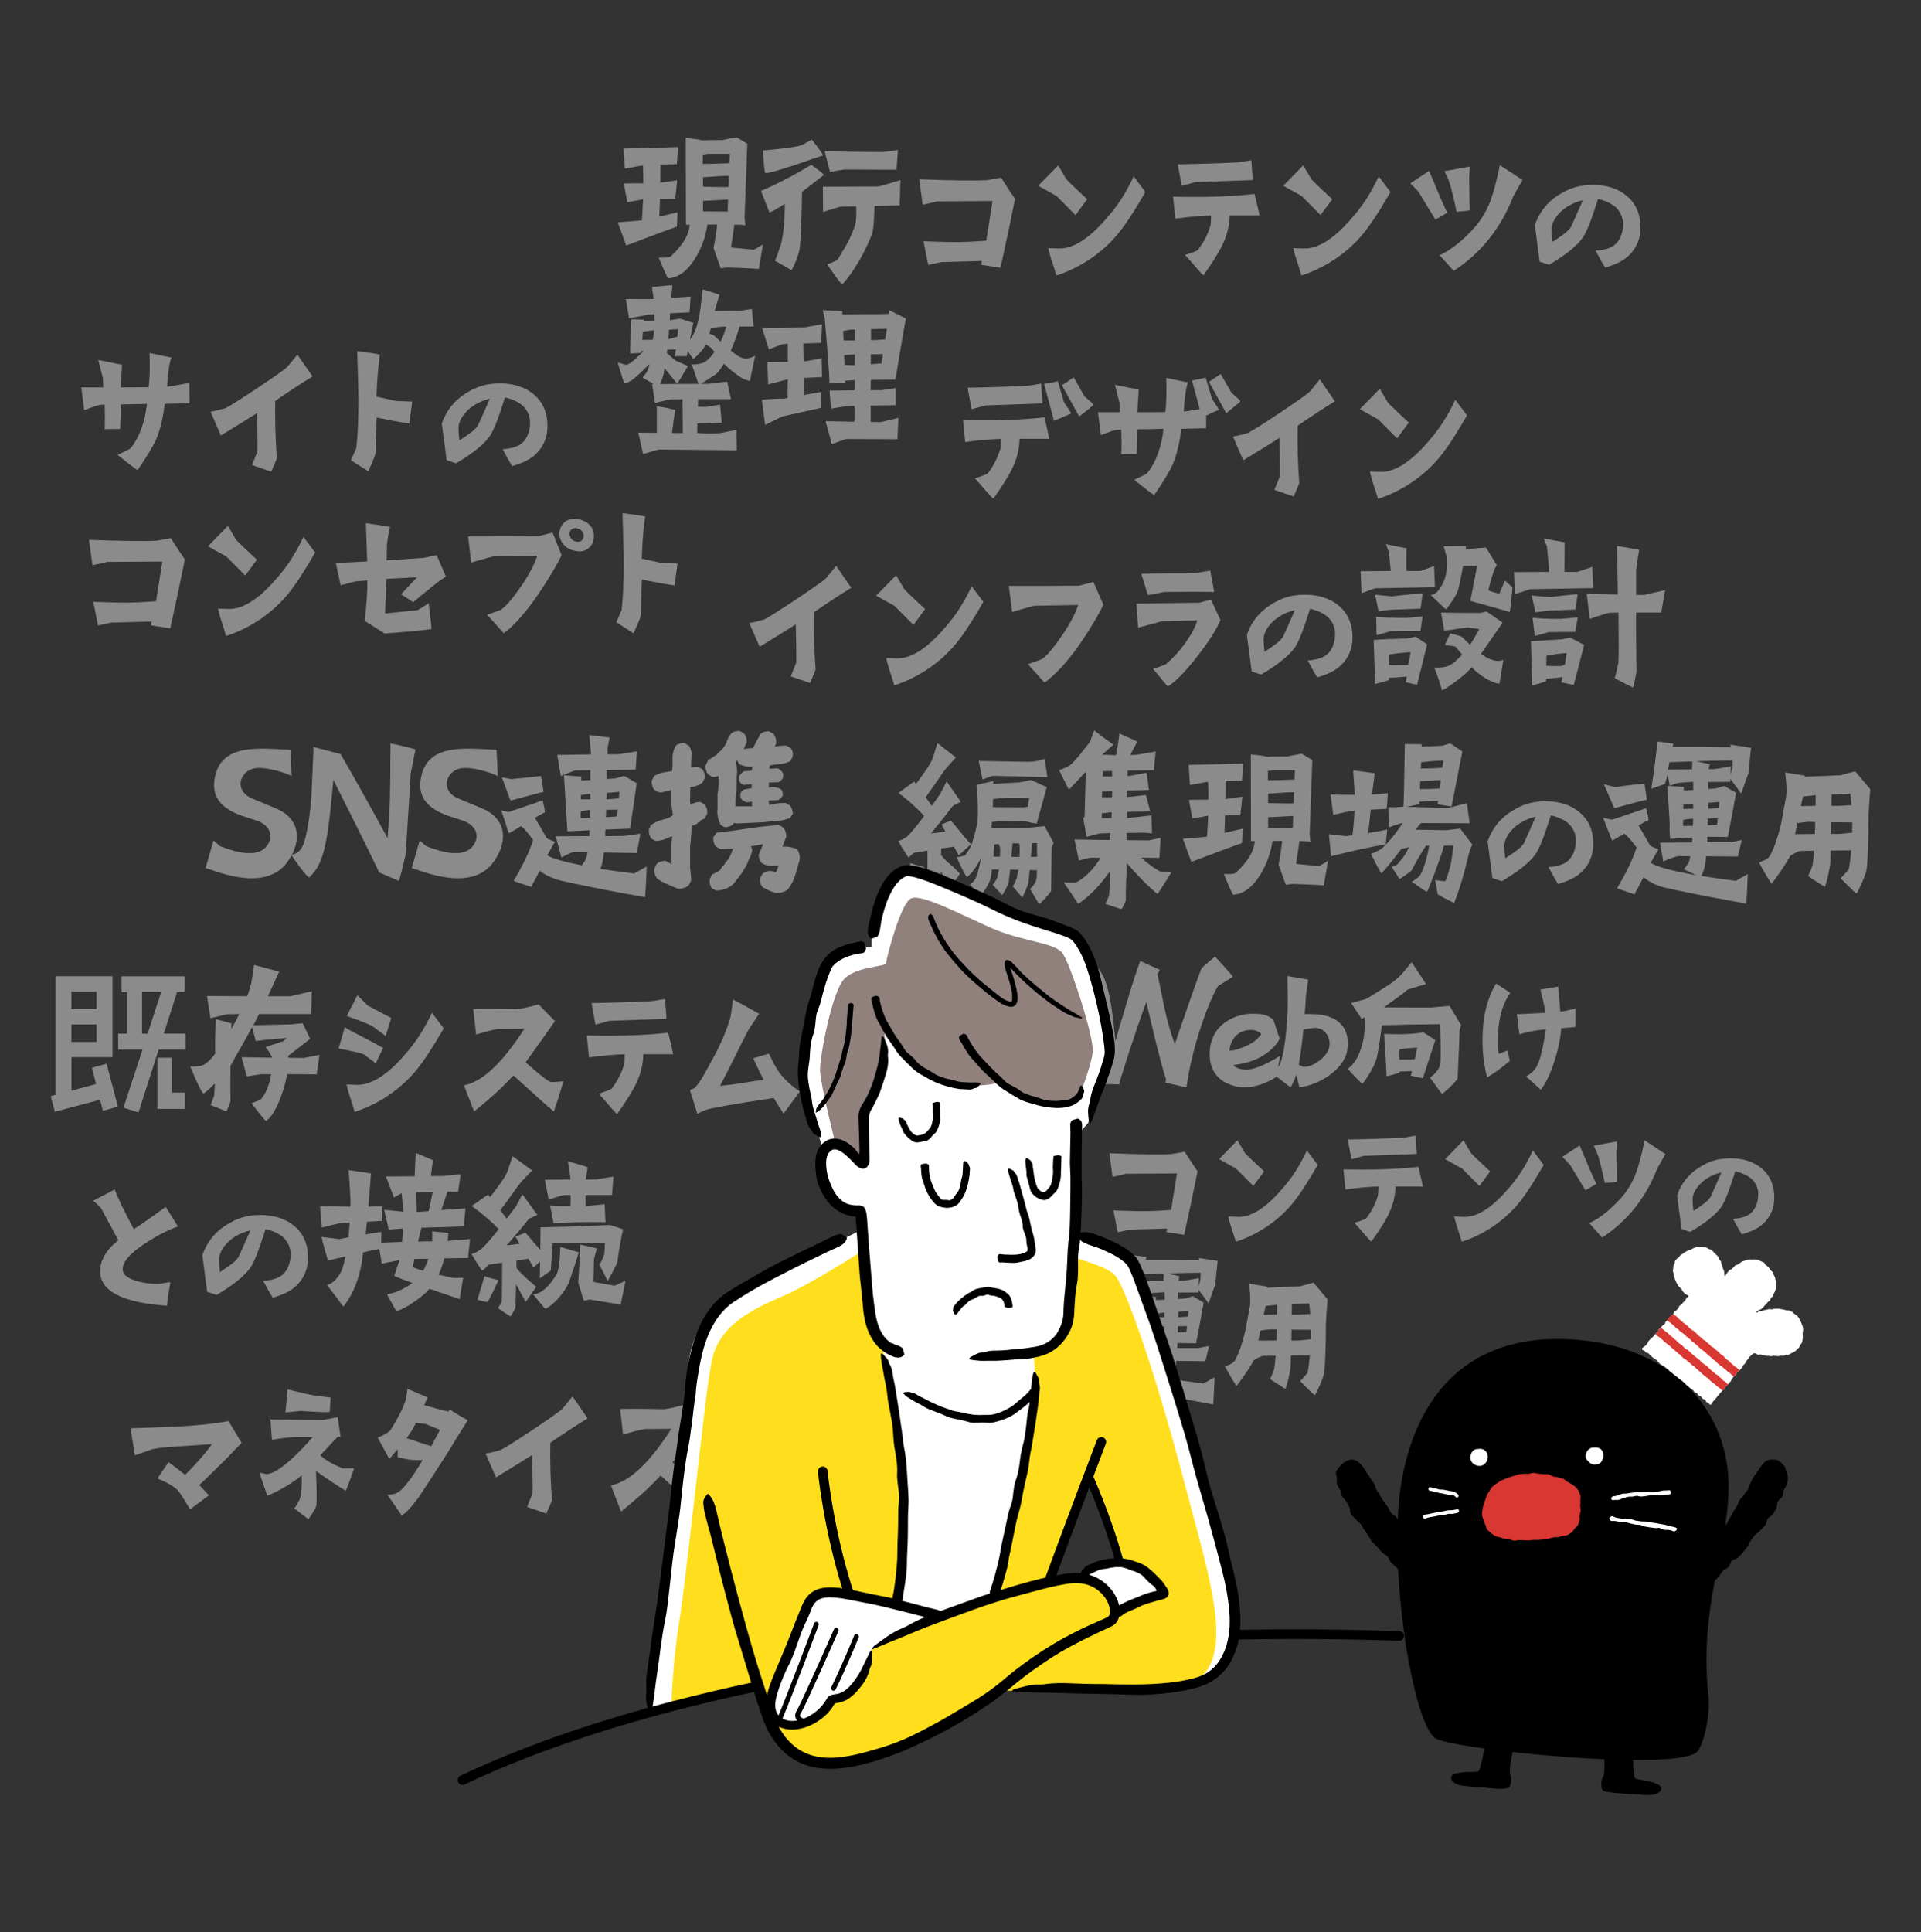 <?xml version="1.0" encoding="UTF-8"?>
<svg id="a" data-name="レイヤー_1" xmlns="http://www.w3.org/2000/svg" viewBox="0 0 278.06 279.67">
  <rect x="0" y="0" width="278.06" height="279.67" fill="#333333" stroke="none"/>
  <defs>
    <style>
      .b {
        fill: none;
      }

      .c {
        fill: #d93731;
      }

      .d {
        fill: #ffdf1d;
      }

      .e {
        fill: #90817d;
      }

      .f {
        fill: #fff;
      }

      .g {
        fill: #8b8b8b;
      }
    </style>
  </defs>
  <g>
    <g>
      <path class="g" d="M175.92,138.47c2.52,2.77,2.52,2.84,2.52,2.86v.05l-2.04,1.27c-.41.25-2.98,5.75-4.3,12.53l-.36,2.15c-.02.1-3.05-.66-3.05-.66l.1-.42c-.84-2.62-1.8-6.71-2.86-11.23-1.58,4.26-3.34,9.81-3.79,11.36,0,.02-.12.56-.12.56l-3.02-.07s-.14-6.56-.14-6.61c-.22-2.01-.34-2.96-.41-3.33-.38-1.69-.72-2.77-1.13-3.52,0-.02-.72-.93-1.66-1.47l-.07-.02s2.69-2.52,2.74-2.47c1.68,1.59,2.4,3.55,3.12,11.21.14-.49,1.01-3.4,1.01-3.4.86-2.91,1.75-5.95,2.57-8.13l.02-.05,2.78,1.25.05.02s-.31.61-.34.64c.02.05.34,1.59.34,1.59l.67,3.28c.46,2.08.96,3.84,1.51,5.24.1-.25.38-1.13.38-1.13,1.15-3.33,3.29-9.52,3.5-9.84.12-.17,1.7-1.52,1.9-1.66l.05-.02.02.02Z"/>
      <path class="g" d="M175.15,151.74c.55-4.33,4.8-5.09,6.24-5.02,1.54,0,2.04.2,2.9.83l.02.02.91,2.72v.02c-.26.69-1.32,2.01-3.22,2.91-.96.46-2.21.78-3.5.93.48.49,1.22.71,2.21.64,1.68-.15,4.39-1.86,4.42-1.88l.19-.12-.62,3.11-.05.02s-2.71,1.88-5.52,1.35c-4.13-.81-4.15-4.14-3.98-5.53ZM177.96,152.06c.41,0,1.1-.12,1.97-.49,1.7-.73,1.99-1.08,2.64-1.91-.12-.15-.55-.54-1.25-.59-.84-.07-1.66.17-2.26.68-.62.54-1.01,1.37-1.1,2.3Z"/>
      <path class="g" d="M185.37,153.77c.82-2.42,1.03-7.07,1.03-8.98v-.37l-.05-3.16,3,.51c0,.12-.05.46-.14,1.05-.07.56-.17,1.2-.19,1.52-.02.71-.1,1.54-.17,2.42,1.03,0,2.14.02,2.74.17,3.79.81,3.65,3.87,3.41,5.16-.53,2.89-4.46,5.07-6.84,5.24h-.07l-.46-1.79c-.29.93-.82,1.84-.82,1.84l-2.64-2.03s1.01-.98,1.2-1.59ZM187.99,154.11c.34.15.7.29.7.29.74.07,1.92-.49,2.74-1.27.48-.46,1.06-1.2,1.03-2.1,0-.66-.31-1.35-.77-1.76-.43-.39-.98-.56-1.58-.49-.55.05-1.03.15-1.44.24-.19,1.93-.46,3.87-.67,5.09Z"/>
      <path class="g" d="M207,155.97c.86-.66,1.37-1.32,1.49-2.01.1-1.15.07-3.06-.05-5.73-1.49.03-3.02.03-4.61.05-.36.02-1.63.07-3.79.1-.34,2.52-.6,4.11-.77,4.77-.12.54-.48,1.3-1.08,2.3-.62,1-.96,1.44-1.03,1.39-.17-.12-.55-.54-1.2-1.2l-.89-.93c.67-.51,1.18-1.17,1.54-1.96.65-1.4.96-2.96.96-4.72,0-.27-.02-.54-.02-.78-.19.07-.34.15-.46.25.02-.02-.48-.81-1.51-2.33l2.16-.59c.14-.07,1.2-.73,3.19-1.98.86-.56,1.61-1.17,2.18-1.88l.05-.05c.19-.22.6-.69,1.18-1.42,1.3,1.96,1.99,3.01,2.06,3.18-.82.22-1.68.49-2.62.78-.58.49-1.25,1-2.02,1.54-.79.56-1.25.91-1.42,1.05l6.74.02s.89-.07,2.74-.24l1.68,2.79c-.12.32-.19.56-.22.73-.07,2.15-.17,4.48-.29,6.95-.02.17-.41.59-1.1,1.27-.72.69-1.1,1-1.18.98-.07-.07-.65-.86-1.73-2.35ZM204.21,155.7c.05-.17.1-.39.17-.69-.67.05-1.25.07-1.8.07v.17c-1.2.37-1.82.54-1.87.51,0-.32-.12-2.37-.36-6.12,2.62.1,4.51,0,5.66-.24,1.1.71,1.68,1.08,1.75,1.12l-1.8,5.53c-1.08-.22-1.68-.34-1.75-.37ZM204.79,153.3c.1-.49.22-1.05.36-1.69-.5.05-1.06.07-1.58.12-.22.03-.55.07-1.01.15v1.47c1.32,0,2.06,0,2.23-.05Z"/>
      <path class="g" d="M215.26,155.92c-.36-1.37-.67-3.16-.67-5.36,0-3.28.65-6.04,1.97-8.22l2.06,1.35c-1.2,1.69-1.8,3.99-1.8,6.83,0,.86.05,1.54.12,2.01.41-.15.84-.32,1.3-.51.05.37.17.88.31,1.52-.67.51-1.49,1.32-3.29,2.4ZM222.38,154.45c.7-1.27,1.06-3.38,1.37-5.48-1.18.1-2.64.34-3.82.73l-.36-2.91,4.1-.2c-.14-1.25-.46-2.47-.7-3.38l2.59-.42c.1,1.13.22,2.42.29,3.62.36-.02,1.1-.17,2.21-.44l-.02,2.67-2.06.17c-.07,1.2-.36,2.77-.89,4.48-.6,1.98-1.3,3.45-2.06,4.43l-2.11-1.91c.79-.51,1.27-.98,1.46-1.37Z"/>
      <path class="g" d="M161.04,170.31l-.46-3.4c4.56.17,7.56.2,9,.12l1.9-.34c.29.39.82,1.32,1.87,2.84-.43,2.18-1.08,5.24-1.94,9.18l-2.57-.39.1-.51-5.4.15-1.75.39-.62-3.16c2.71.1,4.37.12,4.92.1.55,0,1.7-.05,3.43-.17l.84-5.29-7.39.05s-.67.2-1.92.44Z"/>
      <path class="g" d="M178.88,169.11l-2.42-1.35,2.66-2.72,1.1,1.86c.34.39,2.76,2.64,2.76,2.64l-1.56,2.1-2.54-2.54ZM189.18,166.52l1.56,2.08c-2.14,3.67-3.31,5.34-4.68,6.71-1.73,1.76-4.27,3.48-7.18,4.41-.34-1.25-.82-2.37-1.08-3.65.05,0,.5.02,1.39.05,1.9.07,4.06-1.35,6.24-3.87,1.63-1.81,2.66-3.45,3.74-5.73Z"/>
      <path class="g" d="M199.41,173.2c.07-.22.1-.71.12-1.47-1.25.02-3.02.17-4.78.42l-.29-2.91c4.27.1,7.9-.02,10.85-.37l.67,2.86h-3.98c-.02,1.44-.41,2.84-1.1,4.21-.38.73-1.18,2.08-2.4,3.77-.91-.88-1.54-1.79-2.45-2.72,1.06-.34,1.66-.56,1.73-.69.74-.93,1.3-2.06,1.63-3.11ZM197.42,167.28c-.31.1-.91.27-1.8.49l-.53-2.86c2.09-.02,4.75-.1,7.97-.25.12,0,.58-.07,1.37-.22l.46-.07.19,2.64-7.66.27Z"/>
      <path class="g" d="M211.6,169.11l-2.42-1.35,2.66-2.72,1.1,1.86c.34.39,2.76,2.64,2.76,2.64l-1.56,2.1-2.54-2.54ZM221.89,166.52l1.56,2.08c-2.14,3.67-3.31,5.34-4.68,6.71-1.73,1.76-4.27,3.48-7.18,4.41-.34-1.25-.82-2.37-1.08-3.65.05,0,.5.02,1.39.05,1.9.07,4.06-1.35,6.24-3.87,1.63-1.81,2.66-3.45,3.74-5.73Z"/>
      <path class="g" d="M227.28,168.62l-1.13-1.2,2.5-1.64c.84,1.91,1.56,3.82,2.42,5.56l-1.58.93-2.21-3.65ZM241.08,167.01l-1.2,2.11c-1.66,4.26-4.3,7.59-7.97,9.99l-1.87-2.08c1.78-.83,3.31-2.23,4.58-3.62.91-1,1.61-2.18,2.16-3.55.43-1.18.86-2.77,1.27-4.82l3.02,1.98ZM234.07,165.2l-.1,1.59c.02,1.35.07,4.26.07,4.26l-1.75.17c-.38-1.88-.7-3.01-.86-3.65-.14-.49-.41-1.05-.74-1.76l3.38-.61Z"/>
      <path class="g" d="M254.52,172.88c0-.78-.26-1.49-.82-2.1-.55-.61-1.73-1.1-2.52-1.25-.82,2.54-1.42,4.31-2.09,5.24-.79,1.08-2.28,2.25-4.42,3.52-.12-.02-.29-.07-1.27-.42l-.65-4.89c.62-1.71,1.63-3.01,3.17-3.99,1.46-.93,2.76-1.35,4.63-1.35,1.73,0,3.31.49,4.46,1.47,1.22,1.03,1.82,2.45,1.82,4.21,0,1.59-.6,2.79-1.49,3.67-.72.71-1.63,1.2-3.22,1.66-.24-.37-.62-1.03-1.27-2.25,1.18-.07,2.04-.34,2.59-.83.62-.54,1.06-1.52,1.06-2.69ZM249.17,169.7c-.89.17-1.99.66-2.83,1.42-.89.83-1.34,1.66-1.34,2.5,0,.39.05,1.08.12,1.64,1.25-.83,2.06-1.37,2.47-2.01.05-.07,1.58-3.55,1.58-3.55Z"/>
      <path class="g" d="M176.26,182.5c0,.12-.34,3.01-.34,3.38,0,.1-.14.34-.46,1.27-.31.93-.48,1.42-.53,1.47-.31-.46-.82-1.1-1.44-1.96v.39l-2.98.02.02.93,1.01-.07s.38-.1,1.13-.32l1.56.91c-.29,1.69-.65,3.65-1.1,5.9-.46-.02-1.37-.02-2.71-.05,0,.25,0,.49-.02.73h3.07s.53-.1,1.54-.29l-.53,2.2-4.22-.05c-.05.46-.1.88-.14,1.25-.05.29-.22.76-.48,1.37.84.15,2.35.37,4.56.66l1.61-.91c-.05,1.32-.12,2.64-.19,3.94-1.94-.37-3.7-.69-5.26-.98-3.6-.71-5.69-1.15-6.26-1.35-.94-.34-1.66-.76-2.16-1.22l-1.22,2.3c-1.44-.49-2.21-.76-2.3-.83,1.25-2.1,2.11-3.89,2.59-5.41-.7-.93-1.22-1.54-1.63-1.84-.19.1-.36.2-.48.25-.34.22-.72.44-1.13.68-.02,0-.43-1-1.22-3.03l1.2.24c2.81-.95,4.32-1.47,4.54-1.54.26,1.05.36,1.59.29,1.62-.22.07-.65.29-1.3.69.65,1.13,1.18,2.03,1.58,2.74l1.06.44-1.01,1.76c.65.51,2.66,1.08,6.05,1.66-1.15-.54-1.7-.81-1.63-.83.05,0,.55-.71.65-.86.07-.22.12-.49.19-.83l-1.58-.02c-.19.02-1.13.29-2.02.71l-.43-2.5,4.27-.02c.02-.22.02-.44.05-.66-.19.02-1.18.07-2.95.17-.07-.54-.1-1.13-.07-1.71.02.07,0-.24-.02-.93l-.29-4.41.34.02,1.85.12v.46l1.27-.05c0-.37,0-.73-.02-1.1l-1.68.12c-.22.02-.74.1-1.42.44l-.29-1.54-.36,1.27-1.82.64s.36-2.03.84-6.29l2.11.27-.1.44c2.38-.02,4.97,0,7.78.05-.05-.17-.07-.17-.1-.34,0,0,.94.12,2.76.42ZM158.11,187.76c1.78-.25,3.1-.39,3.94-.44l.31,2.13c-.6.12-2.04.49-4.32,1.13-.02,0-.24-.51-.7-1.57-.46-1.05-.67-1.59-.7-1.62l1.46.37ZM168.41,184.33l-3.02.1-.19,1c1.08-.02,2.16-.02,3.22-.05-.05-.37.1-.71,0-1.05ZM168.53,191.97c-.46.02-.89.07-1.32.15l-.02.81h1.32c.02-.29.02-.61.02-.95ZM168.55,190.38c-.02-.15-.02-.27-.02-.42-.24.02-.67.07-1.3.15v.56l1.32-.02v-.27ZM173.78,184.21c-.86,0-2.69.02-4.87.1,0,0,1.78.39,1.8.39.02.05-.02.15-.12.66h.7c.12,0,.86-.12,2.26-.37l-.02,1.1c.19-.54.29-1.17.26-1.88ZM170.5,191.94l-.02.91c.41-.02.82-.05,1.25-.07.02-.25.07-.54.1-.86-.02,0-.46.02-1.32.02ZM170.54,190.65l1.42-.1.07-.81c-.46.02-.96.07-1.46.1-.02.34-.02.61-.02.81Z"/>
      <path class="g" d="M192.16,188.05c-.1,1.03-.17,2.25-.24,3.67,0,2.86-.07,5.14-.22,6.8-.05.44-.29,1.12-.7,2.06-.41.93-.65,1.37-.7,1.32-.14-.07-.55-.44-1.2-1.1l-.91-.91c.38-.37.74-.78,1.1-1.22.14-.83.24-1.66.31-2.5l-2.74.02-.05,1.54c-.02.44-.14,1.12-.36,2.01-.22.88-.36,1.32-.41,1.27-1.49-.93-2.23-1.42-2.18-1.44.02-.05.12-.27.29-.66s.26-.66.29-.78c.07-.42.14-1.05.22-1.91l-1.82.02c-.31.05-.77.27-1.39.66-.07.22-.48.91-1.25,2.03-.77,1.12-1.18,1.66-1.22,1.62-.14-.1-.7-1.03-1.66-2.77.29-.12.55-.25.84-.37.26-.12.48-.32.63-.56.55-1,1.03-2.4,1.46-4.18.07-.37.31-1.64.7-3.79.07-.61.02-1.64-.14-3.08,1.58.25,2.45.37,2.59.42v.15l4.8-.2s.6-.17,1.92-.54l2.04,2.42ZM184.82,192.41l-.91-.02c-.26.02-.74.07-1.46.17l-.31,1.47c1.1,0,1.97-.02,2.64-.02.02-.49.05-1.03.05-1.59ZM184.89,188.84c-.43.05-1.01.1-1.68.17-.1.34-.19.78-.29,1.27l1.94-.03.02-1.42ZM189.76,192.46l-2.81-.02-.02,1.57h1.1s.58-.05,1.7-.17l.02-1.37ZM186.98,190.26c.6.03,1.49,0,2.69-.1-.07-.61-.12-1.13-.17-1.52l-2.5.1-.02,1.52Z"/>
    </g>
    <g>
      <path class="g" d="M98,32.79c-1.62.58-4.07,1.49-7.35,2.74l-1.23-3.35,3.49-.29c.03-.16.08-1.14.18-3v-.05l-2.29.43-.5-2.71c.47-.03,1.41-.03,2.82-.03,0-.75,0-1.62-.05-2.58-.29.03-1.17.19-2.63.45l-.18-2.9c1.77-.03,4.38-.11,7.88-.21l-.16,2.47-2.37.05c0,.08-.03.96-.03,2.63l2.45-.35-.29,2.69-2.22.03c0,.48-.03,1.3-.08,2.53l2.63-.61-.08,2.07ZM109.82,35.77c.42-.27.63-.4.63-.4-.21,1.17-.31,1.78-.31,1.78,0,0-.1.58-.31,1.78-1.43-.11-2.95-.16-4.56-.21-.31.03-.63.08-.94.13-.34-.93-.68-1.92-1.04-2.95.16-.75.34-1.89.52-3.4h-1.41c-.26,1.81-.86,3.43-1.77,4.89-1.1,1.81-2.4,2.77-3.91,2.9-.05,0-.29-.48-.73-1.49-.21-.53-.42-1.04-.63-1.52.96.05,1.56,0,1.77-.21,1.72-1.6,2.61-3.11,2.71-4.55h-.55l-.03-12.55c1.28.13,2.09.24,2.42.35.89-.05,1.88-.05,2.97-.05-.03-.03.63-.16,1.98-.4l1.54.93-.39,10.69.1,1.14c-.18-.08-.7-.11-1.59-.11-.05.53-.16,1.28-.31,2.21-.1.69-.16,1.04-.16,1.09,1.02.11,2.09.21,3.23.32.08,0,.31-.11.76-.37ZM105.64,22.26h-3.08c-.16,0-.44.05-.83.11v1.36c.94,0,2.22-.05,3.86-.11l.05-1.36ZM105.51,25.45c-.83,0-2.09.08-3.75.21v1.36c2.03.05,3.26.08,3.7.03l.05-1.6ZM105.38,28.88c-.78.05-2.01.11-3.62.19v1.52c1.33,0,2.53.03,3.57.03l.05-1.73Z"/>
      <path class="g" d="M119.26,25.32c-.7.56-1.75,1.36-3.16,2.45-.08,5.19-.23,8.14-.47,8.8-.16.53-.36,1.12-.63,1.7-.26.58-.42.85-.47.82-.21-.13-.65-.4-1.33-.77-.65-.4-.99-.58-1.02-.56.23-.53.52-1.33.86-2.39.37-1.41.55-3.35.57-5.88-.76.51-1.49.93-2.22,1.28-.83-2.1-1.25-3.14-1.2-3.16,2.14-.9,4.56-2.15,7.25-3.75,1.2.85,1.8,1.33,1.8,1.46ZM117.52,20.21c1.07,1.38,1.62,2.15,1.62,2.29-.34.11-.91.29-1.75.58-1.64.58-2.82.98-3.5,1.17-1.33.45-2.35.72-3.08.82-.08,0-.18-.53-.26-1.62-.1-1.12-.13-1.68-.1-1.68,1.98-.16,3.65-.35,5.06-.61.31-.05.73-.24,1.23-.53.5-.29.76-.43.78-.43ZM119.11,27.02l8.01-.03c.13,0,1.2-.29,3.21-.93l-.1,3.67-3.65.08c-.03,1.7-.13,2.9-.23,3.56-.13.67-.63,1.81-1.49,3.46-1.02,1.92-2.01,3.35-2.95,4.31-.05.03-.44-.43-1.15-1.41-.7-.98-1.04-1.49-1.02-1.49.94-.29,1.49-.58,1.62-.85.39-.64.76-1.3,1.15-1.94.37-.61.76-1.49,1.17-2.58.23-.56.31-1.57.26-3.01l-2.22.05c-.13,0-.99.27-2.58.77l-.03-3.67ZM119.37,21.89c3.7.08,6.52.11,8.47.11.03,0,.76-.08,2.14-.29l-.21,2.85-7.56-.03c-.18.03-.86.13-2.06.35l-.78-2.98Z"/>
      <path class="g" d="M133.56,29.65l-.5-3.7c4.96.19,8.21.21,9.78.13l2.06-.37c.31.43.89,1.44,2.03,3.08-.47,2.37-1.17,5.69-2.11,9.97l-2.79-.43.1-.56-5.87.16-1.9.42-.68-3.43c2.95.11,4.75.13,5.35.11.6,0,1.85-.05,3.73-.19l.91-5.75-8.03.05c-.05.05-.73.21-2.09.48Z"/>
      <path class="g" d="M152.91,28.35l-2.63-1.46,2.89-2.95,1.2,2.02c.36.43,3,2.87,3,2.87l-1.69,2.29-2.76-2.77ZM164.1,25.53l1.69,2.26c-2.32,3.99-3.6,5.8-5.08,7.29-1.88,1.92-4.64,3.78-7.8,4.79-.37-1.36-.89-2.58-1.17-3.96.05,0,.55.03,1.51.05,2.06.08,4.41-1.46,6.78-4.2,1.77-1.97,2.89-3.75,4.07-6.22Z"/>
      <path class="g" d="M175.18,32.79c.08-.24.1-.77.13-1.6-1.36.03-3.29.19-5.19.45l-.31-3.17c4.64.11,8.58-.03,11.79-.4l.73,3.11h-4.33c-.03,1.57-.44,3.08-1.2,4.57-.42.8-1.28,2.26-2.61,4.1-.99-.96-1.67-1.94-2.66-2.95,1.15-.37,1.8-.61,1.88-.75.81-1.01,1.41-2.23,1.77-3.38ZM173.01,26.36c-.34.11-.99.29-1.96.53l-.57-3.11c2.27-.03,5.16-.11,8.66-.27.13,0,.63-.08,1.49-.24l.5-.08.21,2.87-8.32.29Z"/>
      <path class="g" d="M188.38,28.35l-2.63-1.46,2.89-2.95,1.2,2.02c.36.43,3,2.87,3,2.87l-1.69,2.29-2.76-2.77ZM199.57,25.53l1.7,2.26c-2.32,3.99-3.6,5.8-5.09,7.29-1.88,1.92-4.64,3.78-7.8,4.79-.37-1.36-.89-2.58-1.17-3.96.05,0,.55.03,1.51.05,2.06.08,4.41-1.46,6.78-4.2,1.77-1.97,2.89-3.75,4.07-6.22Z"/>
      <path class="g" d="M205.38,27.82l-1.23-1.3,2.71-1.78c.91,2.07,1.69,4.15,2.63,6.04l-1.72,1.01-2.4-3.96ZM220.38,26.06l-1.3,2.29c-1.8,4.63-4.67,8.25-8.66,10.85l-2.03-2.26c1.93-.9,3.6-2.42,4.98-3.94.99-1.09,1.75-2.37,2.35-3.86.47-1.28.94-3,1.38-5.24l3.29,2.15ZM212.76,24.1l-.1,1.73c.03,1.46.08,4.63.08,4.63l-1.9.19c-.42-2.05-.76-3.27-.94-3.96-.16-.53-.44-1.14-.81-1.92l3.68-.66Z"/>
      <path class="g" d="M234.94,32.45c0-.85-.29-1.62-.89-2.29s-1.88-1.2-2.74-1.36c-.89,2.77-1.54,4.68-2.27,5.69-.86,1.17-2.48,2.45-4.8,3.83-.13-.03-.31-.08-1.38-.45l-.7-5.32c.68-1.86,1.77-3.27,3.44-4.33,1.59-1.01,3-1.46,5.03-1.46,1.88,0,3.6.53,4.85,1.6,1.33,1.12,1.98,2.66,1.98,4.57,0,1.73-.65,3.03-1.62,3.99-.78.77-1.77,1.3-3.49,1.81-.26-.4-.68-1.12-1.38-2.45,1.28-.08,2.22-.37,2.82-.9.68-.58,1.15-1.65,1.15-2.93ZM229.12,28.99c-.96.19-2.16.72-3.08,1.54-.96.9-1.46,1.81-1.46,2.71,0,.43.05,1.17.13,1.78,1.36-.9,2.24-1.49,2.69-2.18.05-.08,1.72-3.86,1.72-3.86Z"/>
      <path class="g" d="M103.45,44.98v.03c1.36-.03,2.58-.03,3.68-.03.03,0,.6-.08,1.7-.27l.26,2.55h-2.03c-.42,1.38-.86,2.55-1.28,3.48.83.69,1.25.96,1.83,1.12.44.13.99,0,1.7-.37l-.76,3.64s-.23-.03-.68-.19c-.6-.16-2.45-1.6-3.08-2.31-.52.88-.96,1.44-1.38,1.67-.94.61-1.59,1.04-1.93,1.25h1.04c.1,0,1.02-.11,2.74-.32l.55,2.55h-4.75l-.03,1.09c.6,0,.96.03,1.09.03.1,0,.81-.11,2.11-.35l.24,2.63-2.53.11h-.99l-.03,1.38c.94.05,2.01.08,3.23.03l2.45-.48.05,2.95-11.29-.11-2.27.64-.7-3.08,2.69.03v-3.88c1.64.32,2.53.5,2.66.58-.13.75-.29,1.83-.47,3.32h1.56c0-1.2,0-2.82-.03-4.89l-1.75.03c-.1,0-.83.16-2.24.51l-.42-2.74h.24s-1.36-.77-1.62-.93c.42-.58.55-.64.6-.77.16-.24.29-.64.42-1.22-2.01,2.02-2.95,2.85-3.7,2.77-.63-1.97-.94-2.98-.91-2.98l1.15.35c.13,0,.23,0,.29-.05.78-.4,1.28-.96,2.32-1.94h-.37l-.03.27c-1.1.08-1.51.08-1.57.05l.13-4.92,1.88.05-.03.24c.47-.03.99-.03,1.54-.05v-.98c-.63.03-.96.05-.96.08-.03.03-.91.19-2.71.51l-.47-2.79c2.09.03,3.44.03,4.02,0-.03-.29-.1-.85-.23-1.73,1.83-.19,2.82-.27,2.95-.24,0,.08-.05.69-.18,1.81l2.82-.19-.16,2.29-2.82.13c0,.32,0,.67-.03,1.01l1.46-.24,1.93.61-.47,2.42c.81-.93,1.36-2.74,1.62-5.43.05-.29.1-.9.21-1.83,1.51.45,2.35.72,2.45.8-.21.56-.44,1.33-.7,2.31ZM94.69,47.8c-.31.03-.83.08-1.62.21l-.1,1.17h1.49c.1-.21.18-.67.23-1.38ZM103.43,50.91c-.31-.35-.5-.53-.57-.61-.13-.13-.37-.27-.7-.43-.21.45-.57.9-1.04,1.38-.47.51-.73.72-.78.67-.13-.11-.78-1.09-.78-1.09l-.16.72h-1.77c.05-.16.13-.48.21-.98l-1.25.05-.05.5c.18.16.6.53,1.28,1.09l1.77.77c-1.02,1.7-1.54,2.55-1.56,2.55-.16-.13-.76-.96-1.83-2.23-.18,1.28-.39,1.65-.65,2.29,1.98-.03,3.83-.03,5.55-.03-.6-1.75-.91-2.69-.99-2.82.99.03,1.72-.16,2.16-.53.42-.35.81-.77,1.17-1.3ZM96.75,49.08c.16-.03.6-.13,1.3-.35.05-.32.08-.69.1-1.09-.42.03-.83.05-1.3.08-.03.45-.05.9-.1,1.36ZM102.88,47.54c-.05.24-.1.48-.21.74l.65.24.99.93c.34-.69.6-1.41.81-2.18-.68,0-1.41.08-2.24.27Z"/>
      <path class="g" d="M114.01,57.64l.03-2.74c-.31.05-1.25.32-2.84.74l-.13-3.24c.65,0,1.64-.03,2.97-.03v-2.61l-.57.03c-.21,0-.94.27-2.17.77l-.99-3.11c1.49.05,3.57.03,6.28-.08.03,0,.81-.16,2.4-.45l-.13,2.71-2.58.08.05,2.58.42-.03s.76-.13,2.19-.4l.05,2.71-2.61.13.03,2.47,2.48-.45-.03,2.31-5.53,1.22s-.89.4-2.58,1.25l-.47-3.67c1.83-.11,2.87-.16,3.1-.11.08-.03.29-.05.63-.11ZM126.05,54.98l-.03,1.49h1.62s.68-.11,2.01-.29v2.47l-3.62.05v2.37l1.43.03s.89-.21,2.58-.61l-.13,3.08-7.41-.03c-.13,0-.83.27-2.09.74l-.91-3.32c1.17.03,2.56.05,4.15.08.03-.24.05-.45.05-.67v-1.62l-.99.03c-.16,0-.96.11-2.42.37l-.21-2.61,3.63-.05.03-1.49-1.41.11v.29c-1.51.05-2.27.05-2.27.03,0-1.12-.24-4.25-.68-9.42l-.31-1.12c1.9.08,2.84.13,2.84.16l.03.45c2.03-.03,3.83-.03,5.37-.03.18,0,.65-.03,1.36-.05.03-.27.05-.45.05-.53l2.4,1.2c-.44,2.5-.94,5.45-1.51,8.86-.81,0-1.98.03-3.55.03ZM123.79,47.7h-.55c-.13,0-.52.05-1.2.21l.08,1.36h1.64l.03-1.57ZM123.76,51.31c-.55,0-1.07.03-1.57.13l.05,1.38,1.49.05.03-1.57ZM126.05,52.72c.39-.05.91-.08,1.54-.11l.21-1.36-1.75.03v1.44ZM126.08,49.24c.52,0,1.2-.05,2.06-.11l.23-1.54-2.29.05v1.6Z"/>
    </g>
    <g>
      <path class="g" d="M33.08,205.67l1.9,3.17-.96.96c-.76.9-5.16,5.13-5.16,5.13l1.38,1.49-2.69,2c-.18-.08-1.3-2.23-1.88-2.79-.65-.64-1.88-1.25-2.87-1.65l1.57-2.34c.42.21,2.42,1.81,2.42,1.81.96-.93,2.69-2.74,3.89-4.44-1.33.08-3.47.24-4.82.32-2.03.13-3.34.27-3.91.45-.34.13-1.17.42-2.42.85l-.63-3.91c2.37-.08,4.75-.19,7.12-.27,2.71-.16,5.06-.4,7.07-.77Z"/>
      <path class="g" d="M51.26,212.51c-.05.21-.26.64-.57,1.62-.39,1.09-.63,1.65-.65,1.62-.99-.58-2.42-1.54-4.3-2.85.1,2.31.13,4.5.05,5-.08.32-.37.88-1.15,1.97l-2.06-1.57c.24-.19.39-.58.78-1.25.26-.64.37-2.34.31-3.54-1.33,1.14-3.21,2.23-4.98,2.98l-1.15-3.38c.63.16.99.24,1.07.24.73,0,2.06-.77,3.7-2.29,1.1-1.01,2.06-2.02,2.95-3.08-1.25,0-2.48,0-3.08.03-.1,0-1.36.13-2.82.37l-.21-2.95c2.74.05,5.06.08,7.62.08l2.11-.4.42,2.82h-.37c-.5.42-1.36,1.44-2.56,2.69.6.61,1.67,1.25,3.21,1.89h1.67ZM43.41,204.21c-.65.08-1.33.13-2.09.21.08-.72.18-1.84.29-3.33l2.03.48c.91.27,2.32.48,4.22.69-.03.64-.08,1.33-.13,2.07,0,.11-1.46.05-4.33-.13Z"/>
      <path class="g" d="M61.91,202.24c-.23.48-.39.85-.5,1.12,1.33.4,2.5.72,3.49.93.1-.13.18-.21.21-.27,1.28.8,2.14,1.3,2.61,1.52-1.38,2.15-1.98,3.19-2.79,4.5-.18.29-4.15,6.49-4.59,7.02-.89,1.09-1.38,1.78-2.19,2.26l-2.09-3.01c.57.03,1.12-.05,1.59-.35,1.36-.85,3.52-4.65,3.52-4.65-.96.03-1.69,0-2.22-.11-.83-.19-1.28-.27-1.38-.29v-1.14c-.57.58-.99,1.2-1.23,1.36l-1.67-3.08c1.07-.37,1.83-.98,1.85-1.06,1.15-1.81,1.88-3.3,2.24-4.47.1-.64.18-1.14.23-1.52l2.89,1.25ZM60.19,205.96c-.44.96-1.12,1.92-1.36,2.18,1.36.45,2.56.85,3.6,1.17.39-.83,1.02-1.83,1.25-2.37-1.2-.51-1.93-.77-2.14-.88-.55-.05-1.02-.08-1.36-.11Z"/>
      <path class="g" d="M71.79,213.81l-1.49-3.43c.5-.08,1.23-.24,2.19-.53,1.33-.66,8.19-5.24,8.89-5.93.1-.11.6-.69,1.49-1.81l2.19,3.17c-1.7,1.04-3.49,2.21-5.4,3.54-.05,2.79.03,5.56.24,8.3,0,.03-.26.69-.81,1.94l-2.79-.96.78-1.94c.08-.37-.05-5.32-.05-5.58-.76.5-2.58,1.6-5.24,3.24Z"/>
      <path class="g" d="M89.9,218.76c-.18-.4-1.46-3.78-1.46-3.78,2.95-.58,5.87-3.72,8.74-8.19l-3.63.03c-.44,0-1.56.27-3.36.8l-.42-3.7c1.64-.03,3.08-.03,4.33,0,1.15.03,1.8.03,1.93.03.5,0,1.56-.24,3.23-.69.76.8,1.54,1.62,2.37,2.42-1.04,1.49-2.56,3.59-4.28,5.98,1.38,1.2,2.92,2.5,3.57,2.82.16.08.81.03,1.93-.08-.18.53-.52,1.91-1.38,4.36-.94-.72-3.21-2.79-5.84-5.21-1.3,1.38-2.58,2.61-3.91,3.7-.39.35-.99.85-1.83,1.52ZM103.83,204.93c.63.88.96,1.44,1.07,1.62-.16,0-.99.37-2.48,1.12l-1.43-5.4c.39-.05,1.04-.19,1.96-.4l.89,3.06ZM108.42,205.27c0,.05-.68.64-2.03,1.73l-2.53-4.55c.34-.24.91-.61,1.72-1.12l1.54,2.71c.81.72,1.23,1.12,1.3,1.22Z"/>
    </g>
    <g>
      <path class="g" d="M109.95,93.6l-1.49-3.43c.5-.08,1.23-.24,2.19-.53,1.33-.66,8.19-5.24,8.89-5.93.1-.11.6-.69,1.49-1.81l2.19,3.17c-1.7,1.04-3.49,2.21-5.4,3.54-.05,2.79.03,5.56.24,8.3,0,.03-.26.69-.81,1.94l-2.79-.96.78-1.94c.08-.37-.05-5.32-.05-5.58-.76.5-2.58,1.6-5.24,3.24Z"/>
      <path class="g" d="M129.45,87.67l-2.63-1.46,2.89-2.95,1.2,2.02c.36.43,3,2.87,3,2.87l-1.69,2.29-2.76-2.77ZM140.64,84.85l1.7,2.26c-2.32,3.99-3.6,5.8-5.09,7.29-1.88,1.92-4.64,3.78-7.8,4.79-.37-1.36-.89-2.58-1.17-3.96.05,0,.55.03,1.51.05,2.06.08,4.41-1.46,6.78-4.2,1.77-1.97,2.89-3.75,4.07-6.22Z"/>
      <path class="g" d="M159.72,87.51c-.5,1.09-1.41,2.63-2.69,4.63-2.35,3.64-4.59,5.8-5.84,6.65l-2.4-2.66c.5-.16,1.17-.4,1.98-.72.73-.45,1.69-1.6,2.95-3.43s2.03-3.4,2.35-4.42l-6.36.11c-.26.05-1.33.35-3.21.9l-.47-3.78c4.77,0,7.95,0,10.14-.03l2.11-.53,1.43,3.27Z"/>
      <path class="g" d="M171.65,92.93c.86-1.17,1.41-2.31,1.67-3.14l-5.11.11c-.08.03-.39.11-.96.27-.44.11-1.28.35-2.5.67l-.26-3.48c1.25-.03,4.3-.08,9.1-.13l1.69-.45,1.38,2.95c-.57,1.38-1.7,3.14-3.36,5.27-1.75,2.26-3.18,3.72-4.28,4.36l-2.09-2.53v-.05c.52-.11,1.12-.35,1.83-.64,1.04-.9,2.01-1.94,2.89-3.19ZM175.19,82.59l.57,3.09c-.7-.03-2.09-.03-4.15-.03-1.98.03-3.03.03-3.1.03-.31.05-1.09.21-2.35.45l-.96-3.09c1.51-.03,2.82-.05,3.91-.05,2.17,0,3.42,0,3.76-.03.26-.05,1.04-.16,2.32-.37Z"/>
      <path class="g" d="M193.26,91.76c0-.85-.29-1.62-.89-2.29s-1.88-1.2-2.74-1.36c-.89,2.77-1.54,4.68-2.27,5.69-.86,1.17-2.48,2.45-4.8,3.83-.13-.03-.31-.08-1.38-.45l-.7-5.32c.68-1.86,1.77-3.27,3.44-4.33,1.59-1.01,3-1.46,5.03-1.46,1.88,0,3.6.53,4.85,1.6,1.33,1.12,1.98,2.66,1.98,4.57,0,1.73-.65,3.03-1.62,3.99-.78.77-1.77,1.3-3.49,1.81-.26-.4-.68-1.12-1.38-2.45,1.28-.08,2.22-.37,2.82-.9.68-.58,1.15-1.65,1.15-2.93ZM187.44,88.31c-.96.19-2.16.72-3.08,1.54-.96.9-1.46,1.81-1.46,2.71,0,.43.05,1.17.13,1.78,1.36-.9,2.24-1.49,2.69-2.18.05-.08,1.72-3.86,1.72-3.86Z"/>
      <path class="g" d="M197.08,85.86l-.13-3.19,4.36-.03c-.03-.43-.13-1.33-.26-2.71l-.44-1.17c.52.11,1.04.21,1.56.32.96.19,1.43.27,1.43.24-.03.27-.03,1.38-.03,3.32h2.03s.68-.24,1.98-.72l.13,3.06-8.61.16c-.08,0-.76.24-2.03.72ZM198.83,92.62c1.33-.11,2.97-.16,4.93-.21.03,0,.42-.11,1.15-.27l1.67,1.12-1.46,5.85c-1.02-.21-1.56-.35-1.64-.37.05-.21.1-.48.16-.83l-1.41.13c-.18,0-.6.03-1.2.05v.35c-1.28.37-1.96.56-2.01.56.03-.35-.05-2.47-.18-6.38ZM205.92,85.86l-.29,2.23-4.41.16c-.16,0-.7.08-1.67.24l-.5-2.42,2.43.24s1.46-.19,4.43-.45ZM203.73,89.42s.76-.08,2.19-.21l-.31,2.1-4.3.03s-.65.21-2.06.59l-.05-2.66c1.12.11,2.63.16,4.54.16ZM201.05,96.23c.76,0,1.67-.03,2.74-.03.08-.03.21-.64.39-1.81-1.28.08-2.32.19-3.1.35l-.03,1.49ZM217.84,84.02c.7.61,1.07.96,1.09,1.04,0,0-.05.61-.18,1.78-.13,1.17-.18,1.73-.21,1.73-1.36-.4-3.26-.93-5.71-1.6l.99-5.08h-2.03c-.31,1.7-.55,2.82-.68,3.33-.13.5-.47,1.14-.99,1.89-.5.75-.78,1.09-.86,1.04-.16-.11-.57-.5-1.23-1.14l-.94-.9c.63-.05,1.17-.56,1.64-1.46.5-.9.73-1.94.73-3.11,0-.32-.03-.64-.05-.96l-.44-1.52c1.07-.03,2.11-.03,3.18-.03l.08.45c.08,0,1.02-.08,2.87-.24l1.56,2.55c-.29.43-.57,1.17-.86,2.23-.24.85-.34,1.33-.34,1.41-.03,0,.16.08.52.21.36.11.7.21,1.04.27.03,0,.29-.64.81-1.89ZM211.64,94.74s-.31-.4-.91-1.09c-.08-.11-.63-.19-1.59-.29.03-.05.18-.37.42-.9.26-.56.39-.82.39-.8l1.59.45,1.25,1.2c.47-.69.91-1.46,1.33-2.26-1.12-.16-1.67-.24-1.64-.24-.1,0-1.25.16-3.42.48l-.47-2.63c1.43.03,3.31.05,5.68.05.03,0,.34-.08.91-.21.78.53,1.56,1.06,2.32,1.62-1.07,1.54-2.11,3.06-3.13,4.52.96.67,1.77,1.01,2.48,1.01.29,0,.52-.05.76-.16-.34,2.15-.52,3.3-.57,3.43-.05.11-.47-.03-1.28-.37-.99-.45-1.9-1.12-2.74-2-.47.64-1.33,1.38-2.55,2.26-1.15.83-1.75,1.17-1.77,1.06-.05-.32-.24-.93-.57-1.86s-.5-1.38-.52-1.38c.94.05,1.7-.08,2.29-.37.44-.24,1.04-.75,1.75-1.52Z"/>
      <path class="g" d="M219.28,85.99l-.13-3.19,5.08-.03c0-.4-.1-1.62-.31-3.67l-.47-1.17s.52.11,1.54.29c.99.16,1.49.27,1.49.27,0,.96,0,2.39-.03,4.28h1.88s.73-.24,2.16-.72l.13,3.06-9.1.16c-.08.03-.83.27-2.24.72ZM226.03,92.54s.42-.08,1.25-.27l2.03,1.06-1.51,5.8-1.8-.37c.05-.16.1-.43.16-.75-.68.05-.94.13-2.37.21v.4c-1.28.4-1.96.58-2.01.56l-.18-6.38s.96-.05,4.43-.27ZM224.34,86.42s.78-.13,4.02-.43l-.31,2.23-3.99.16c-.18.03-.78.11-1.8.24l-.55-2.42,2.63.21ZM225.96,89.56s.83-.05,2.42-.21l-.37,2.1-3.88.03c.05.03-1.96.56-1.96.56l-.34-2.63c1.25.11,2.09.16,4.12.16ZM223.82,96.37c.6.03,1.17.03,1.75.03.7,0,.47-.05.94-.19.08-.48.16-1.06.26-1.7-1.54.11-1.96.24-2.92.4l-.03,1.46ZM241.03,85.38l-.57,3.27h-3.63c-.03,1.89,0,4.71.05,8.48,0,.11-.08.5-.21,1.2-.16.77-.26,1.17-.31,1.17-1.83-.9-2.71-1.38-2.66-1.41.05,0,.18-.37.34-1.14.16-.69.23-1.04.23-1.06.05-1.22.05-3.62,0-7.23l-1.33.03c-.26.03-1.2.32-2.82.88l-.44-3.64c1.17.05,2.69.08,4.51.11l-.13-7.02c1.98.32,3.05.5,3.21.56-.16.9-.31,1.89-.44,2.98v3.54h1.28c-.23,0,.73-.21,2.92-.69Z"/>
    </g>
    <g>
      <path class="g" d="M17.05,160.16l-2.15.61-.4-1.61-6.56,1.74-.6-2.24.7-.2v-17.17h8.25v11.71h-5.94v4.85l3.56-.96-.6-2.35,2.13-.59,1.62,6.19ZM13.98,146.04v-2.52h-3.64v2.52h3.64ZM13.98,150.8v-2.54h-3.64v2.54h3.64ZM26.87,151.9h-3.9l-2.92,9.1-2.17-.69,2.75-8.41h-3.52v-2.3h1.28v-6.02h-.79v-2.28h9.14v2.28h-1.11l-1.92,6.02h3.15v2.3ZM23.33,143.58h-2.77v6.02h.81l1.96-6.02ZM26.76,160.49h-3.98v-7.41h2.11v5.04h1.88v2.37Z"/>
      <path class="g" d="M28.15,154.35c.73,0,1.3-.16,1.7-.48.39-.29.83-.74,1.3-1.36-.03-1.14-.03-2.02,0-2.66.05-.96.08-1.73.1-2.34,1.41.35,2.14.56,2.24.61.03.03.03.32,0,.82.39-.69.78-1.41,1.15-2.18l-1.72.03c-.1,0-.94.19-2.45.58l-.5-3.22,5.82.03c.18-.5.34-.98.47-1.44.13-.42.29-1.46.52-3.08l3.63.96c-.47,1.06-1.02,2.26-1.62,3.56h3.26s1.04-.24,3.08-.72l-.08,3.3h-7.54c-.26.5-.55,1.06-.83,1.62l5.55-.13s.52-.05,1.59-.16l1.07,2.26-3.18,2.47c.03.11.03.19.05.27l2.19.03s.78-.16,2.29-.45l-.39,2.82-4.28-.03c-.26,1.38-.65,2.71-1.17,3.94-.6,1.44-1.23,2.39-1.88,2.82-.05.03-.42-.37-1.1-1.25-.68-.85-1.02-1.3-.99-1.33.31-.08.73-.24,1.23-.45.76-.74,1.28-1.97,1.59-3.72h-1.51c-.18.03-.86.13-2.01.32l-.76-2.79,4.43.08c-.1-.29-.39-.8-.94-1.54l2.42-.82.03.08.6-.58c-.78.08-1.59.13-2.4.21-.42.03-1.12.11-2.09.24l-.52-2.02c-.89,1.65-1.75,3.17-2.56,4.55-.1.27-.29.61-.57,1.01-.03,2.5-.03,4.2,0,5.11,0,.05-.08.32-.26.8-.21.45-.31.69-.36.72-1.57-.61-2.32-.93-2.27-.93s.21-.45.52-1.36c.05-.69.1-1.28.1-1.73-1.04,1.04-1.59,1.49-1.69,1.41-.24-.24-.6-.96-1.15-2.18-.24-.58-.47-1.14-.73-1.73.16.03.37.05.6.05Z"/>
      <path class="g" d="M52.7,152.62c-.44-.27-3.68-.88-3.68-.88l.89-3.06c1.17.74,3.08,1.57,5.55,3l-1.07,2.21c-.36-.29-.83-.61-1.69-1.28ZM62.53,146.58l1.7,2.26c-2.32,3.96-3.6,5.8-5.09,7.29-1.88,1.92-4.64,3.78-7.8,4.79-.37-1.38-.89-2.58-1.17-3.96.05,0,.55,0,1.51.05,2.06.05,4.41-1.49,6.78-4.2,1.77-2,2.89-3.78,4.07-6.22ZM51.73,144.03l1.49,1.49c.47.27,1.59.85,3.42,1.81l-.81,2.61-1.8-1.33c-.63-.43-1.9-.85-3.83-1.57l1.54-3Z"/>
      <path class="g" d="M68.63,160.86c-.18-.4-1.46-3.78-1.46-3.78,2.95-.58,5.84-3.72,8.74-8.19l-3.63.03c-.47,0-1.59.27-3.36.8l-.42-3.7c1.64-.03,3.08-.03,4.33,0,1.15.03,1.8.03,1.9.03.52,0,1.59-.24,3.23-.69.78.8,1.56,1.62,2.37,2.42-1.02,1.49-2.53,3.59-4.25,5.98,1.38,1.2,2.89,2.5,3.57,2.82.16.05.78.03,1.9-.08-.16.53-.52,1.89-1.38,4.36-.91-.72-3.18-2.79-5.84-5.21-1.28,1.38-2.58,2.61-3.88,3.7-.39.35-.99.82-1.83,1.52Z"/>
      <path class="g" d="M90.31,154.18c.08-.24.1-.77.13-1.6-1.36.03-3.29.19-5.19.45l-.31-3.17c4.64.11,8.58-.03,11.79-.4l.73,3.11h-4.33c-.03,1.57-.44,3.08-1.2,4.57-.42.8-1.28,2.26-2.61,4.1-.99-.96-1.67-1.94-2.66-2.95,1.15-.37,1.8-.61,1.88-.75.81-1.01,1.41-2.23,1.77-3.38ZM88.15,147.75c-.34.11-.99.29-1.96.53l-.57-3.11c2.27-.03,5.16-.11,8.66-.27.13,0,.63-.08,1.49-.24l.5-.08.21,2.87-8.32.29Z"/>
      <path class="g" d="M102.09,160.65c-.08.03-.44.21-1.15.53l-1.07-3.4.68-.32c.86-.85,1.62-2.39,3.02-4.97,1.28-2.42,2.14-4.92,2.19-5.45.08-.35.18-1.14.34-2.37,1.07.53,2.32,1.22,3.78,2.05l-1.49,2.26c-1.07,1.94-2.66,5.37-4.17,8.19,2.53-.27,4.75-.69,6.31-.9-.23-.45-.76-1.49-1.51-3.11l2.29-.67c.6,1.33,1.15,2.29,1.64,2.93.63.8,1.77,1.92,2.84,2.53l-2.37,3.22c-.31-.48-.7-1.09-1.43-2.26-6.02.9-9.33,1.52-9.91,1.75Z"/>
      <path class="g" d="M17.76,183.69c0,.77.7,1.33,2.09,1.73.96.27,1.96.4,2.97.4.21,0,.52-.05.94-.13.39-.08.7-.11.91-.11,0,.21-.29,1.2-.5,3.4-6.47-.45-9.67-2.13-9.67-4.97,0-1.6.86-3.11,2.63-4.52-.57-1.04-1.38-2.55-2.5-4.63-.08-.11-.44-.48-1.12-1.09l3.1-1.62c.39,1.09,1.3,3.01,2.76,5.75,1.04-.67,2.58-1.75,4.62-3.22l1.77,2.82c-1.59.58-3.18,1.41-4.77,2.47-2.16,1.41-3.23,2.66-3.23,3.72Z"/>
      <path class="g" d="M42.07,181.54c0-.85-.29-1.62-.89-2.29s-1.88-1.2-2.74-1.36c-.89,2.77-1.54,4.68-2.27,5.69-.86,1.17-2.48,2.45-4.8,3.83-.13-.03-.31-.08-1.38-.45l-.7-5.32c.68-1.86,1.77-3.27,3.44-4.33,1.59-1.01,3-1.46,5.03-1.46,1.88,0,3.6.53,4.85,1.6,1.33,1.12,1.98,2.66,1.98,4.57,0,1.73-.65,3.03-1.62,3.99-.78.77-1.77,1.3-3.49,1.81-.26-.4-.68-1.12-1.38-2.45,1.28-.08,2.22-.37,2.82-.9.68-.58,1.15-1.65,1.15-2.93ZM36.25,178.08c-.96.19-2.16.72-3.08,1.54-.96.9-1.46,1.81-1.46,2.71,0,.43.05,1.17.13,1.78,1.36-.9,2.24-1.49,2.69-2.18.05-.08,1.72-3.86,1.72-3.86Z"/>
      <path class="g" d="M46.57,177.71l-.24-3.14c1.2.03,2.66.05,4.38.08.03-.5.03-.8.03-.85,0-.29-.08-1.78-.26-4.44,1.98.27,3.05.43,3.23.48l-.39,4.81,2.01-.08-.05,2.13-2.16.13c-.05.56-.13,1.17-.18,1.83,1.17-.21,1.96-.35,2.27-.35,0,.16,0,.69-.03,1.54.94-.03,2.03-.08,3.02-.11.08-.77.13-1.38.1-1.86.03,0,.03-.03.03-.08l-2.06.16-.65-2.87,2.76.29-.23-2.69c-.16.08-.55.29-1.12.61l-1.17-3.03,4.17-.03c0-.48.05-1.62.16-3.38l2.5,1.06c-.16.85-.23,1.6-.31,2.29h1.67s.89-.08,2.63-.27l-.37,2.53h-1.54l-.89,2.66,3.5-.24-.24,2.61-6.13.19c-.05.21-.21.88-.5,2,.73-.03,1.41-.03,2.06-.03,0-.93,0-1.41-.03-1.44.39.03.81.05,1.25.11.76.05,1.12.11,1.12.13-.03.4-.08.77-.13,1.14l3.26-.27-.29,2.74-3.44.05c-.21.88-.5,1.67-.83,2.39.42.05,1.07.21,1.98.42.13.03.68.03,1.59,0,0,.05-.18,1.06-.52,3.09-.89-.29-2.32-.8-4.35-1.49-.55.64-1.3,1.25-2.24,1.89-.91.64-1.77,1.09-2.56,1.36-.47-.82-.94-1.65-1.36-2.45,1.28-.24,2.5-.77,3.68-1.65-1.12-.4-2.01-.75-2.63-1.01l.76-2.31c-.42.08-1.25.27-2.56.53l-.36-2.13c-.5.08-1.28.24-2.35.5-.16,1.62-.47,3.11-.99,4.47-.34.96-.76,1.78-1.25,2.53-.39.56-.57.82-.63.82-.05-.05-.83-1.09-2.37-3.14.47-.05.94-.35,1.38-.88.42-.48.7-.98.89-1.54.16-.48.29-1.04.42-1.68-1.38.32-2.22.53-2.53.61,0,0-.18-.56-.5-1.7-.31-1.14-.44-1.73-.44-1.73l2.56.32,1.36-.27c.05-.69.1-1.38.16-2.13l-1.25.08c-.16,0-1.1.21-2.79.64ZM59.74,183.4c.52.21,1.02.37,1.49.53.31-.5.57-1.12.78-1.75l-2.03.03c-.08.45-.16.85-.23,1.2ZM60.26,172.55l.08,2.87,1.7-.13c.16-.67.36-1.6.6-2.77l-2.37.03Z"/>
      <path class="g" d="M72.19,177.89c-1.04-1.09-2.35-2.21-3.91-3.35l2.37-1.65.26.35c.29-.29.55-.64.81-1.01.65-.88,1.23-1.57,1.75-2.69l.73-2.21,2.82,2.07c-.65.67-.99,1.01-1.02,1.09-.03.05-.47.37-1.3,1.54-.91,1.3-1.67,2.34-2.29,3.14.34.4.65.82.94,1.22.23-.35.68-.93,1.33-1.78l.94-1.75,2.16,2.98c-.81.35-1.23.56-1.28.64-.73.93-1.77,2.18-3.16,3.75l1.88-.21-.6-1.04,1.43-.58c.78.93,1.51,1.75,2.16,2.5.03-2,.03-3.09.03-3.27l5.24-.13c.44-.03,2.01-.08,4.75-.21,1.23.35,1.88.58,1.96.67-.23.9-.52,2.47-.83,4.73-.03.11-.23.56-.68,1.38-.44.83-.68,1.28-.73,1.33-.39-.82-.78-1.62-1.23-2.39.24-.24.44-.64.65-1.2.13-.27.18-.9.18-1.92-1.33,0-3.83.03-7.54.05l-.29,3.96c-1.02.72-1.54,1.09-1.59,1.12.03-.29.03-1.09.05-2.42-.16.13-.47.42-.96.85l-.73-1.28-1.72.27c-.03.72,0,1.09.03,1.12.42.56,1.36,1.44,2.82,2.69-1.02,1.46-1.51,2.18-1.54,2.15-.34-.61-.81-1.46-1.38-2.55l-.08,3.4c0,.05-.23.48-.7,1.28-.63-.37-1.23-.77-1.83-1.2.18-.27.37-.61.55-.98.03-1.41.05-3.08.05-5.61l-1.9.29c-.5.48-.81.77-.99.85-.03.03-.31-.37-.83-1.2-.24-.4-.5-.82-.73-1.22.23.03.68-.19,1.33-.61.55-.45,1.43-1.44,2.63-2.95ZM72.16,185.29c-.47,1.04-.99,2.1-1.56,3.17-.5-.08-.99-.21-1.49-.35l1.02-3.4c.65.21,1.33.4,2.03.58ZM78.01,188.35c-.29-.35-.57-.72-.86-1.06.6.05,1.28-.29,2.01-1.01.52-.53.99-1.14,1.41-1.86.29-.51.47-1.84.55-3.99.23.13,1.12.4,2.66.8-.29,1.01-.76,2.47-1.43,4.39-.23.56-.65,1.2-1.2,1.89-.7.88-1.43,1.52-2.19,1.92-.03.03-.34-.35-.94-1.06ZM88.59,172.95h-3.86c0,.43.03.98.03,1.62.1,0,1.02-.11,2.76-.29l.13,2.61c-3.03-.05-5.53,0-7.51.16l-.52-2.58c.57.05,1.56.08,2.95.08.03-.61.03-1.14.03-1.6h-.91c-.18,0-.94.24-2.27.67l-.55-2.87,3.7-.03c0-.29-.05-.75-.16-1.36-.1-.61-.18-1.04-.18-1.28,1.83.5,2.76.8,2.84.88l-.29,1.76,1.54-.03s.86-.13,2.48-.4l-.21,2.66ZM90.55,185.34l-.7,3.48c-1.41-.24-2.89-.5-4.49-.74-.29.05-.55.11-.83.16-.03.03-.31-.85-.83-2.63.16-2.13.26-3.96.29-5.48,1.49.32,2.27.5,2.4.56,0,.05-.05.27-.18.67-.13.45-.21.74-.23.93-.05,2.18-.08,3.24-.1,3.22.03.03,1.02.21,3.03.56.05.03.34-.11.86-.35.26-.13.52-.24.81-.37Z"/>
    </g>
    <g>
      <path class="g" d="M144.77,65.12c.05-.24.1-.77.1-1.6-1.36.03-3.29.19-5.16.45l-.31-3.17c4.64.11,8.55-.03,11.79-.4l.7,3.11h-4.3c-.05,1.57-.44,3.08-1.2,4.57-.42.8-1.3,2.26-2.61,4.1-.99-.96-1.7-1.94-2.66-2.95,1.15-.37,1.77-.61,1.88-.75.81-1.01,1.38-2.23,1.77-3.38ZM142.61,58.69c-.34.11-.99.29-1.98.53l-.57-3.11c2.29-.03,5.16-.11,8.68-.27.1,0,.6-.08,1.49-.24l.47-.08.21,2.87-8.29.29ZM152.57,60.92l-1.43-5.35c.39-.05,1.04-.19,1.98-.4l.89,3.03c.6.9.96,1.46,1.04,1.65l-2.48,1.06ZM158.28,58.58c0,.05-.68.64-2.06,1.7l-2.5-4.52c.34-.24.91-.61,1.7-1.14l1.56,2.74c.81.69,1.23,1.09,1.3,1.22Z"/>
      <path class="g" d="M159.35,62.97l-.42-3.3h3.18c0-.27-.03-.74-.05-1.36l-.68-2.61,3.44.69c0,.43-.05.96-.1,1.68-.03.77-.08,1.33-.08,1.6.52,0,2.27,0,4.04-.03.16-1.25.21-2.9.13-4.95,2.03.43,2.89.64,3.18.64-.26.5-.5,1.92-.65,4.25.21-.03.99-.13,2.32-.37l-1.12-4.15c.42-.05,1.07-.19,1.98-.4l.91,3.03c.6.9.94,1.46,1.04,1.65-.13,0-.76.27-1.88.8v1.84l-3.6.08c-.21,1.89-.65,3.86-1.3,5.29-.5,1.04-1.36,2.47-2.63,4.31-.99-.67-1.85-1.41-2.89-2.21,1.07-.53,1.77-.85,1.85-.93,1.33-1.6,2.14-3.94,2.4-6.46-.78.03-2.45.05-3.78.08,0,.98-.05,2.39-.1,3.56-.86,0-1.41,0-2.24.03.05-.64.05-2.05,0-3.56-.52,0-1.02.08-1.51.27-.47.16-.96.35-1.43.53ZM179.56,58.08c0,.05-.7.61-2.06,1.73l-2.5-4.55c.34-.24.91-.61,1.7-1.12l1.56,2.71c.81.69,1.23,1.09,1.3,1.22Z"/>
      <path class="g" d="M179.96,66.61l-1.49-3.43c.5-.08,1.23-.24,2.19-.53,1.33-.66,8.19-5.24,8.89-5.93.1-.11.6-.69,1.49-1.81l2.19,3.17c-1.7,1.04-3.49,2.21-5.4,3.54-.05,2.79.03,5.56.24,8.3,0,.03-.26.69-.81,1.94l-2.79-.96.78-1.94c.08-.37-.05-5.32-.05-5.58-.76.5-2.58,1.6-5.24,3.24Z"/>
      <path class="g" d="M199.46,60.68l-2.63-1.46,2.89-2.95,1.2,2.02c.36.43,3,2.87,3,2.87l-1.69,2.29-2.76-2.77ZM210.65,57.86l1.7,2.26c-2.32,3.99-3.6,5.8-5.09,7.29-1.88,1.92-4.64,3.78-7.8,4.79-.37-1.36-.89-2.58-1.17-3.96.05,0,.55.03,1.51.05,2.06.08,4.41-1.46,6.78-4.2,1.77-1.97,2.89-3.75,4.07-6.22Z"/>
    </g>
    <g>
      <path class="g" d="M12.19,59.37l-.42-3.3h3.18c0-.27-.03-.74-.05-1.36l-.68-2.61,3.44.69c0,.43-.05.96-.1,1.68-.03.77-.08,1.33-.08,1.6.52,0,2.27,0,4.04-.03.16-1.25.21-2.9.13-4.95,2.03.43,2.89.64,3.18.64-.26.5-.5,1.92-.65,4.25.26-.03,1.33-.21,3.23-.56l.03,2.95-3.6.08c-.21,1.89-.65,3.86-1.3,5.29-.5,1.04-1.36,2.47-2.63,4.31-.99-.67-1.85-1.41-2.89-2.21,1.07-.53,1.77-.85,1.85-.93,1.33-1.6,2.14-3.94,2.4-6.46-.78.03-2.45.05-3.78.08,0,.98-.03,2.39-.1,3.56-.86,0-1.41,0-2.24.03.05-.64.05-2.05,0-3.56-.52,0-1.02.08-1.51.27-.47.16-.94.35-1.43.53Z"/>
      <path class="g" d="M31.97,63.02l-1.49-3.43c.5-.08,1.23-.24,2.19-.53,1.33-.66,8.19-5.24,8.89-5.93.1-.11.6-.69,1.49-1.81l2.19,3.17c-1.7,1.04-3.49,2.21-5.4,3.54-.05,2.79.03,5.56.24,8.3,0,.03-.26.69-.81,1.94l-2.79-.96.78-1.94c.08-.37-.05-5.32-.05-5.58-.76.5-2.58,1.6-5.24,3.24Z"/>
      <path class="g" d="M57.39,58.04l2.29.08-.44,3.17c-1.33-.19-2.89-.48-4.72-.85-.08,1.75-.13,3.43-.13,5,0,.5-1.09,2.77-1.09,2.77l-2.5-1.6.78-1.75c.21-1.86.31-4.39.31-6.73,0-1.33-.08-3.99-.18-7.31,2.06.27,3.05.43,3.29.5-.16.93-.42,3.27-.5,6.09l2.89.64Z"/>
      <path class="g" d="M76.73,61.18c0-.85-.29-1.62-.89-2.29s-1.88-1.2-2.74-1.36c-.89,2.77-1.54,4.68-2.27,5.69-.86,1.17-2.48,2.45-4.8,3.83-.13-.03-.31-.08-1.38-.45l-.7-5.32c.68-1.86,1.77-3.27,3.44-4.33,1.59-1.01,3-1.46,5.03-1.46,1.88,0,3.6.53,4.85,1.6,1.33,1.12,1.98,2.66,1.98,4.57,0,1.73-.65,3.03-1.62,3.99-.78.77-1.77,1.3-3.49,1.81-.26-.4-.68-1.12-1.38-2.45,1.28-.08,2.22-.37,2.82-.9.68-.58,1.15-1.65,1.15-2.93ZM70.91,57.72c-.96.19-2.16.72-3.08,1.54-.96.9-1.46,1.81-1.46,2.71,0,.43.05,1.17.13,1.78,1.36-.9,2.24-1.49,2.69-2.18.05-.08,1.72-3.86,1.72-3.86Z"/>
      <path class="g" d="M13.39,81.83l-.5-3.7c4.96.19,8.21.21,9.78.13l2.06-.37c.31.43.89,1.44,2.03,3.08-.47,2.37-1.17,5.69-2.11,9.97l-2.79-.43.1-.56-5.87.16-1.9.42-.68-3.43c2.95.11,4.75.13,5.35.11.6,0,1.85-.05,3.73-.19l.91-5.75-8.03.05c-.05.05-.73.21-2.09.48Z"/>
      <path class="g" d="M32.73,80.52l-2.63-1.46,2.89-2.95,1.2,2.02c.36.43,3,2.87,3,2.87l-1.69,2.29-2.76-2.77ZM43.92,77.7l1.7,2.26c-2.32,3.99-3.6,5.8-5.09,7.29-1.88,1.92-4.64,3.78-7.8,4.79-.37-1.36-.89-2.58-1.17-3.96.05,0,.55.03,1.51.05,2.06.08,4.41-1.46,6.78-4.2,1.77-1.97,2.89-3.75,4.07-6.22Z"/>
      <path class="g" d="M63.21,80.34l1.33,3.11c-.78.53-1.2.8-1.28.88-.55.48-1.8,1.41-3.44,2.82l-1.77-1.14c.5-.53,1.56-1.65,2.32-2.47l-4.46.24-.16,5,4.72-.48c.16-.08,1.59-.98,1.59-.98.03.13.44,3.7.39,3.72-1.1.16-2.95.37-6.78.64l-2.89-1.83c.29-2.29.42-4.33.39-5.85l-1.62.13c-.05,0-.81.19-2.24.58l-.7-3.22,4.54-.24c-.03-1.01-.1-2.87-.18-5.53,0,0,3.31.48,3.49.53-.18.72-.31,1.62-.44,2.42,0,.35-.03,1.17-.05,2.42,1.41-.08,3.29-.19,5.37-.35.24-.05.86-.19,1.88-.4Z"/>
      <path class="g" d="M75.45,84.83c1.25-1.83,2.03-3.4,2.32-4.42l-6.34.11c-.26.05-1.33.35-3.23.9l-.44-3.78c4.77,0,7.95,0,10.14-.03l2.09-.53,1.3,3.27c-.5,1.09-1.41,2.63-2.69,4.63-2.35,3.64-4.43,5.8-5.68,6.65-.03,0-2.4-2.66-2.4-2.66.5-.16,1.15-.4,1.98-.72.7-.45,1.69-1.6,2.95-3.43ZM85.96,77.54c0,.67-.18,1.22-.6,1.65-.42.4-.89.61-1.41.61-1.43-.05-2.37-.64-2.82-1.73-.26-.69-.21-1.3.13-1.92.39-.72,1.07-1.09,1.98-1.06.52.03.96.13,1.36.35.91.45,1.36,1.17,1.36,2.1ZM84.48,77.52c0-.32-.13-.56-.36-.77-.26-.21-.52-.32-.81-.32-.31,0-.57.11-.73.35-.18.27-.21.53-.08.82.21.56.63.83,1.3.8.44-.08.68-.4.68-.88Z"/>
      <path class="g" d="M95.79,81.48l2.29.08-.44,3.17c-1.33-.19-2.89-.48-4.72-.85-.08,1.75-.13,3.43-.13,5,0,.5-1.09,2.77-1.09,2.77l-2.5-1.6.78-1.75c.21-1.86.31-4.39.31-6.73,0-1.33-.08-3.99-.18-7.31,2.06.27,3.05.43,3.29.5-.16.93-.42,3.27-.5,6.09l2.89.64Z"/>
    </g>
    <g>
      <path class="g" d="M130.72,122.91c-.26-.4-.5-.82-.7-1.22.21.03.65-.19,1.28-.61.52-.48,1.33-1.46,2.48-2.98-.99-1.09-2.22-2.21-3.7-3.33,0-.03.73-.56,2.24-1.65l.26.32c.26-.29.5-.64.76-1.01.63-.88,1.17-1.57,1.67-2.66l.68-2.23,2.69,2.1c-.63.64-.96,1.01-1.02,1.12,0,.03-.39.32-1.17,1.49-.89,1.3-1.62,2.34-2.19,3.14.31.43.6.85.89,1.25.24-.35.65-.93,1.25-1.81l.89-1.73,2.06,2.95c-.76.35-1.15.56-1.2.64-.76,1.01-1.8,2.31-3.13,3.94l2.09-.27-.57-1.04,1.38-.56c1.75,2.15,2.71,3.3,2.92,3.43-.18.13-.78.67-1.8,1.6l-.7-1.25-1.83.27-.03.98h.05c.26.4.81.93,1.64,1.62.26.24.6.58,1.04,1.04-.96,1.46-1.46,2.18-1.46,2.15-.34-.58-.78-1.44-1.3-2.53l-.08,3.4c0,.05-.24.48-.68,1.25-.6-.37-1.17-.74-1.75-1.17.16-.29.34-.64.55-1.01,0-1.38.03-3.01.03-5.43l-1.98.32c-.37.35-.63.58-.76.67-.05,0-.31-.4-.78-1.2ZM132.28,128.65c-.5-.08-.96-.19-1.41-.32l.94-3.4c.63.21,1.28.4,1.96.58-.47,1.04-.96,2.1-1.49,3.14ZM151.22,119.58l1.3,2.42c-.18.35-.29.58-.29.75-.03,1.92-.05,3.96-.08,6.17-.03.13-.31.51-.86,1.09-.55.58-.83.85-.89.82-.44-.72-.89-1.46-1.3-2.18.52-.45.86-.98.96-1.6,0-.27.03-.64.03-1.09l-1.04-.03c-.1.9-.16,1.52-.18,1.83-.03.13-.18.53-.44,1.17-.29.67-.44.98-.47.96-.47-.56-.91-1.09-1.36-1.6.29-.48.47-.88.57-1.2.1-.4.18-.8.24-1.2l-1.2-.03c-.1.9-.16,1.52-.21,1.81,0,.13-.16.48-.44,1.04-.31.58-.47.85-.5.82-.47-.51-.91-.98-1.36-1.46.34-.45.55-.8.63-1.01.1-.4.18-.8.26-1.22h-.68c-.08,0-.18,0-.34.03-.05.56-.1.93-.16,1.14-.08.4-.31.93-.73,1.6-.42.66-.68.98-.73.93-.52-.51-1.07-1.01-1.59-1.52.16-.13.31-.24.47-.35.21-.19.37-.45.47-.74.31-.8.52-1.7.68-2.71-.63,1.25-1.3,2.15-1.98,2.71-.08.05-.34-.4-.83-1.38-.47-.96-.7-1.46-.68-1.49.31-.03.7-.11,1.17-.24.42-.48.73-1.01.96-1.57.21-.51.44-1.41.76-2.71.1-.4.16-1.09.16-2.02,0-1.73-.08-3.03-.21-3.91l2.45-.56-.03.4,3.78-.21s.6-.11,1.72-.35l2.27,1.04-1.46,5.27c-.42-.05-.99-.16-1.72-.35l-3.99.03c-.16.03-.39.05-.76.08-.05.35-.08.58-.08.72l-.03.08.31.05,5.29-.03s.68-.08,2.11-.21ZM151.22,109.85l.39,2.63-7.93-.19c-.1.03-.6.19-1.46.53l-.55-2.69c4.54.08,6.96.13,7.22.13.47-.03.81-.05.96-.08.31-.05.78-.16,1.36-.35ZM143.71,116.82c1.62.03,3.13.03,4.49.03.08,0,.26-.03.57-.08.05-.4.13-.82.21-1.28-1.59-.05-2.69-.05-3.31-.03-.42.03-1.07.11-1.93.19,0,.4-.03.8-.03,1.17ZM144.78,123.17c0-.29-.05-.64-.21-1.01l-.63.05c-.05.67-.1,1.25-.16,1.78h.94l.05-.82ZM147.51,122.06h-.94c-.05.4-.08.72-.08.96l-.1.98,1.17.03.05-1.17c0-.24-.03-.51-.1-.8ZM150.12,124c0-.67-.03-1.33-.03-2l-.7.03-.18,2,.91-.03Z"/>
      <path class="g" d="M163.1,124.96c0,.51-.03,1.38-.1,2.66-.05,1.14-.05,2.02-.03,2.66,0,.05-.08.29-.29.69-.18.4-.31.61-.37.61-1.59-.51-2.37-.77-2.35-.8.05,0,.26-.37.57-1.17.13-1.57.18-2.74.16-3.54-1.51,2.13-3.05,3.72-4.62,4.76-.68-1.04-1.36-2.07-2.09-3.11,1.09.05,1.69.05,1.8,0,1.36-.75,2.53-1.94,3.52-3.56l-1.46-.03c-.16.03-.7.16-1.67.4l-.63-3.03,5.16.08v-1.01c-.73.03-1.23.05-1.41.05-.21.03-.86.19-2.01.5l-.5-2.79h.21c.03-.96.08-3.17.18-6.62-.47.5-1.28,1.36-2.45,2.58-.94-1.86-1.41-2.79-1.38-2.85.26-.05.52-.16.73-.27.52-.21.91-.45,1.15-.72.5-.48,1.36-1.52,2.56-3.09l.6-1.65c.91.72,1.85,1.41,2.79,2.07-.34.29-.89.77-1.64,1.44l2.01.08c.23-1.12.39-2.18.5-3.14,1.62.72,2.48,1.12,2.58,1.17-.26.51-.6,1.14-1.02,1.94l.94-.03c-.05,0,.86-.16,2.74-.48l-.26,2.71-3.81.05v.8c.21,0,1.15-.16,2.76-.48l.34,2.5-3.13.08v.93c.23,0,1.12-.08,2.69-.29l.63,2.39-3.36.05v.88c.23,0,1.41-.11,3.52-.37l.1,2.61c-.55-.05-1.04-.11-1.51-.11-.42.03-1.12.03-2.16.03v1.06l3.16.03s.6-.11,1.75-.37l-.18,2.9-2.63-.03c1.23,1.09,2.17,1.76,2.84,2.02.5.03.99.05,1.49.08.05.05-.6,1.09-1.96,3.17-1.3-1.06-2.79-2.55-4.46-4.47ZM160.91,117.56c-.37.03-.86.08-1.43.16v.69h1.41c.03-.27.03-.56.03-.85ZM160.99,114.5c-.31,0-.81.03-1.46.08,0,.29-.03.56-.03.82h1.46l.03-.9ZM160.99,112.38c0-.29,0-.56-.03-.8l-1.3.03c0,.27-.03.5-.05.77h1.38Z"/>
      <path class="g" d="M179.8,122c-1.62.58-4.07,1.49-7.35,2.74l-1.23-3.35,3.49-.29c.03-.16.08-1.14.18-3v-.05l-2.29.43-.5-2.71c.47-.03,1.41-.03,2.82-.03,0-.75,0-1.62-.05-2.58-.29.03-1.17.19-2.63.45l-.18-2.9c1.77-.03,4.38-.11,7.88-.21l-.16,2.47-2.37.05c0,.08-.03.96-.03,2.63l2.45-.35-.29,2.69-2.22.03c0,.48-.03,1.3-.08,2.53l2.63-.61-.08,2.07ZM191.61,124.98c.42-.27.63-.4.63-.4-.21,1.17-.31,1.78-.31,1.78,0,0-.1.58-.31,1.78-1.43-.11-2.95-.16-4.56-.21-.31.03-.63.08-.94.13-.34-.93-.68-1.92-1.04-2.95.16-.75.34-1.89.52-3.4h-1.41c-.26,1.81-.86,3.43-1.77,4.89-1.1,1.81-2.4,2.77-3.91,2.9-.05,0-.29-.48-.73-1.49-.21-.53-.42-1.04-.63-1.52.96.05,1.56,0,1.77-.21,1.72-1.6,2.61-3.11,2.71-4.55h-.55l-.03-12.55c1.28.13,2.09.24,2.42.35.89-.05,1.88-.05,2.97-.05-.03-.03.63-.16,1.98-.4l1.54.93-.39,10.69.1,1.14c-.18-.08-.7-.11-1.59-.11-.05.53-.16,1.28-.31,2.21-.1.69-.16,1.04-.16,1.09,1.02.11,2.09.21,3.23.32.08,0,.31-.11.76-.37ZM187.44,111.47h-3.08c-.16,0-.44.05-.83.11v1.36c.94,0,2.22-.05,3.86-.11l.05-1.36ZM187.31,114.66c-.83,0-2.09.08-3.75.21v1.36c2.03.05,3.26.08,3.7.03l.05-1.6ZM187.18,118.09c-.78.05-2.01.11-3.62.19v1.52c1.33,0,2.53.03,3.57.03l.05-1.73Z"/>
      <path class="g" d="M200.6,122.19c-2.45.43-5.08,1.01-7.9,1.73-.03,0-.08-.5-.18-1.57-.1-1.06-.18-1.6-.18-1.62l2.48.29.94-.13c.16-1.12.26-2.31.31-3.56l-.47.05c-.18,0-1.07.19-2.61.56l-.39-2.95c.6.03,1.77.05,3.49.05,0-.29-.05-1.2-.16-2.66l-.05-.88c1.93.24,2.95.4,3.1.42,0,.13-.05.56-.16,1.33-.13.96-.21,1.54-.23,1.76.05,0,.21,0,.5-.05l1.8-.16-.16,2.26-2.32.13c-.1,1.06-.23,2.18-.37,3.38,1.49-.24,2.4-.43,2.76-.53l-.21,2.15ZM211.37,119.93l1.75,2.31c-.29.64-.44,1.04-.47,1.22-.26,1.01-.39,1.57-.65,2.58-.44,1.65-.94,3.22-1.51,4.65-1.59-.77-2.37-1.2-2.4-1.3l-.34-2.02c.78.13,1.46.19,1.46.16.18-.35.34-.77.47-1.28.39-1.2.52-2.15.68-3.86h-1.36c-.08.5-.52,1.75-1.25,3.75-.76,1.99-1.15,2.95-1.23,2.93-.13-.05-.86-.53-2.17-1.44.65-.4,1.04-.72,1.17-.9.55-.9.99-2.34,1.36-4.33h-.47c-.65.98-1.36,2.18-2.11,3.62-1.04.8-1.64,1.2-1.75,1.17-.31-.53-.68-1.12-1.12-1.73.5-.13.81-.29.94-.48.52-.61.81-.98.89-1.12.21-.29.44-.69.7-1.25-.31.08-.68.16-1.12.27-1.23,1.62-2.19,2.79-2.89,3.54-.55-.93-1.04-1.89-1.51-2.85.18-.03.5-.16.99-.43.16-.08.31-.16.47-.24,1.04-.9,2.09-2.18,3.13-3.78-.18,0-.83.21-1.98.61l-.1-2.9c.65.03,1.38,0,2.19-.08.05-.32.13-3.35.21-9.07l2.45.03-.03.35c.83-.03,1.83-.08,2.97-.13,0,0,.42-.11,1.17-.35l1.77,1.17-1.56,7.98c-1.25-.19-1.93-.29-2.03-.35.03-.13.05-.29.08-.48l-1.64.05c-.18.03-.52.05-1.07.08v.35c-.68.16-1.28.29-1.8.4,2.74.08,4.75.13,6.02.13.03,0,.91-.21,2.66-.66l.39,2.9-7.04-.03c-.37.43-.63.74-.81.96l4.38.08s.68-.08,2.11-.24ZM205.52,114.21c.83,0,1.8-.03,2.87-.08l.16-1.22-1.77.08c-.21.03-.6.05-1.2.08l-.05,1.14ZM205.66,111.23c.96,0,2.01-.03,3.13-.11l.13-1.04c-.73,0-1.8.08-3.21.24l-.05.9Z"/>
      <path class="g" d="M228.11,121.66c0-.85-.29-1.62-.89-2.29s-1.88-1.2-2.74-1.36c-.89,2.77-1.54,4.68-2.27,5.69-.86,1.17-2.48,2.45-4.8,3.83-.13-.03-.31-.08-1.38-.45l-.7-5.32c.68-1.86,1.77-3.27,3.44-4.33,1.59-1.01,3-1.46,5.03-1.46,1.88,0,3.6.53,4.85,1.6,1.33,1.12,1.98,2.66,1.98,4.57,0,1.73-.65,3.03-1.62,3.99-.78.77-1.77,1.3-3.49,1.81-.26-.4-.68-1.12-1.38-2.45,1.28-.08,2.22-.37,2.82-.9.68-.58,1.15-1.65,1.15-2.93ZM222.3,118.2c-.96.19-2.16.72-3.08,1.54-.96.9-1.46,1.81-1.46,2.71,0,.43.05,1.17.13,1.78,1.36-.9,2.24-1.49,2.69-2.18.05-.08,1.72-3.86,1.72-3.86Z"/>
      <path class="g" d="M253.47,108.2c0,.13-.37,3.27-.37,3.67,0,.11-.16.37-.5,1.38s-.52,1.54-.57,1.6c-.34-.5-.89-1.2-1.56-2.13v.43l-3.23.03.03,1.01,1.09-.08s.42-.11,1.23-.35l1.7.98c-.31,1.83-.7,3.96-1.2,6.41-.5-.03-1.49-.03-2.95-.05,0,.27,0,.53-.03.8h3.34s.57-.11,1.67-.32l-.57,2.39-4.59-.05c-.05.51-.1.96-.16,1.36-.05.32-.23.82-.52,1.49.91.16,2.56.4,4.96.72l1.75-.98c-.05,1.44-.13,2.87-.21,4.28-2.11-.4-4.02-.75-5.71-1.06-3.91-.77-6.18-1.25-6.81-1.46-1.02-.37-1.8-.82-2.35-1.33l-1.33,2.5c-1.56-.53-2.4-.83-2.5-.9,1.36-2.29,2.29-4.23,2.82-5.88-.76-1.01-1.33-1.68-1.77-2-.21.11-.39.21-.52.27-.37.24-.78.48-1.23.74-.03,0-.47-1.09-1.33-3.3l1.3.27c3.05-1.04,4.69-1.6,4.93-1.67.29,1.14.39,1.73.31,1.75-.24.08-.7.32-1.41.75.7,1.22,1.28,2.21,1.72,2.98l1.15.48-1.1,1.92c.7.56,2.89,1.17,6.57,1.81-1.25-.58-1.85-.88-1.77-.9.05,0,.6-.77.7-.93.08-.24.13-.53.21-.9l-1.72-.03c-.21.03-1.23.32-2.19.77l-.47-2.71,4.64-.03c.03-.24.03-.48.05-.72-.21.03-1.28.08-3.21.19-.08-.59-.1-1.22-.08-1.86.03.08,0-.27-.03-1.01l-.31-4.79.37.03,2.01.13v.5l1.38-.05c0-.4,0-.8-.03-1.2l-1.83.13c-.23.03-.81.11-1.54.48l-.31-1.67-.39,1.38-1.98.69s.39-2.21.91-6.83l2.29.29-.1.48c2.58-.03,5.4,0,8.45.05-.05-.19-.08-.19-.1-.37,0,0,1.02.13,3,.45ZM233.76,113.92c1.93-.27,3.36-.43,4.28-.48l.34,2.31c-.65.13-2.22.53-4.69,1.22-.03,0-.26-.56-.76-1.7s-.73-1.73-.76-1.76l1.59.4ZM244.94,110.2l-3.29.11-.21,1.09c1.17-.03,2.35-.03,3.49-.05-.05-.4.1-.77,0-1.14ZM245.07,118.49c-.5.03-.96.08-1.43.16l-.03.88h1.43c.03-.32.03-.66.03-1.04ZM245.1,116.76c-.03-.16-.03-.29-.03-.45-.26.03-.73.08-1.41.16v.61l1.43-.03v-.29ZM250.79,110.06c-.94,0-2.92.03-5.29.11,0,0,1.93.43,1.96.43.03.05-.03.16-.13.72h.76c.13,0,.94-.13,2.45-.4l-.03,1.2c.21-.58.31-1.28.29-2.05ZM247.21,118.47l-.03.98c.44-.03.89-.05,1.36-.08.03-.27.08-.58.1-.93-.03,0-.5.03-1.43.03ZM247.26,117.06l1.54-.11.08-.88c-.5.03-1.04.08-1.59.11-.03.37-.03.67-.03.88Z"/>
      <path class="g" d="M270.72,114.24c-.1,1.12-.18,2.45-.26,3.99,0,3.11-.08,5.58-.23,7.39-.05.48-.31,1.22-.76,2.23s-.7,1.49-.76,1.44c-.16-.08-.6-.48-1.3-1.2l-.99-.98c.42-.4.81-.85,1.2-1.33.16-.9.26-1.81.34-2.71l-2.97.03-.05,1.68c-.03.48-.16,1.22-.39,2.18-.23.96-.39,1.44-.44,1.38-1.62-1.01-2.43-1.54-2.37-1.57.03-.05.13-.29.31-.72s.29-.72.31-.85c.08-.45.16-1.14.24-2.07l-1.98.03c-.34.05-.83.29-1.51.72-.08.24-.52.98-1.36,2.21-.83,1.22-1.28,1.81-1.33,1.76-.16-.11-.76-1.12-1.8-3.01.31-.13.6-.27.91-.4.29-.13.52-.35.68-.61.6-1.09,1.12-2.61,1.59-4.55.08-.4.34-1.78.76-4.12.08-.67.03-1.78-.16-3.35,1.72.27,2.66.4,2.82.45v.16l5.22-.21c-.05,0,.65-.19,2.09-.58l2.22,2.63ZM262.75,118.97l-.99-.03c-.29.03-.81.08-1.59.19l-.34,1.6c1.2,0,2.14-.03,2.87-.03.03-.53.05-1.12.05-1.73ZM262.82,115.09c-.47.05-1.09.11-1.83.19-.1.37-.21.85-.31,1.38l2.11-.03.03-1.54ZM268.12,119.03l-3.05-.03-.03,1.7h1.2s.63-.05,1.85-.19l.03-1.49ZM265.09,116.63c.65.03,1.62,0,2.92-.11-.08-.67-.13-1.22-.18-1.65l-2.71.11-.03,1.65Z"/>
    </g>
  </g>
  <g>
    <path class="f" d="M94.12,247.93l15.43-3.88c.79,2.6,1.8,5.31,2.21,6.09,1.86,3.58,5.39,6.7,13.15,4.51,6.73-1.9,14.5-5.93,19.94-10.35l1.57.13c11.6,0,20.46,1.13,26.9-.73,6.44-1.86,6.21-10.13,4.49-16.28-1.72-6.16-11.96-42.41-13.82-44.84-1.84-2.41-7.93-3.91-7.93-3.91l-.62-.51c.21-4.72.4-9.8.47-13.84l1.62-1.82c.65-2.86,3.37-8.4,3.37-10.14,0-2.23-2.26-14.15-5.06-16.91-1-.98-4.48-1.44-8.15-2.88-6.6-2.59-14.86-7.05-16.71-6.58-3.95,1.01-4.8,9.84-4.8,9.84l-.02,1.24-.8.07s-3.74.2-5.5,2.22c-1.77,2.02-3.58,12.18-3.45,15.96.13,3.78,2.19,9.33,2.19,9.33l.55,1.78c-1.09,1.78.13,5.16,1.18,6.73,1.08,1.62,2.45,2.15,4.13,1.96.4-.05.49,1.94.54,2.73l-2.46,1.22s-14.07,7-17.79,9.43c-3.18,2.08-5.82,6.14-5.14,13.87l-.5,6.99s-2.58,21.27-3.43,24.89c-.73,3.12-1.47,12.64-1.54,13.67ZM151.74,229.19l.23-.65c1.62-4.45,3.97-10.68,5.59-14.97.33.73,2.73,6.13,4.46,12.35l.18.41c-3.35-.27-5.91,1.89-5.91,1.89l-.72.34c-.91.03-2.23.25-3.83.63Z"/>
    <path class="d" d="M97.16,247.43s.15-6.47,1.13-12.5c.83-5.1,3.01-25.23,3.87-32.18.29-2.41.72-5.06.88-5.83,1.08-5.41,6.43-7.64,10.54-9.45,4.11-1.81,11.43-6.55,11.43-6.55,0,0,.26,4.48.64,8.21.37,3.72,1.68,5.08,1.68,5.08,0,0,3.21,8.14,3.46,20.15.25,12.01-1.07,18.02-1.07,18.02l6.33,1.48s3.53-1.33,8.14-2.77c.62-2.65,3.85-16.61,4.94-23.25,1.21-7.35.45-11.89.45-11.89,0,0,3.72-.61,4.59-3.47.88-2.85,1.43-10.42,1.43-10.42,0,0,4.28,1.1,5.7,2.41,1.43,1.32,5.81,13.71,9.98,29.51,4.17,15.79,8.11,27.2.32,30.05-3.29,1.21-26.53.66-26.53.66,0,0,4.83-4.61,9.1-6.8,4.28-2.19,6.36-2.63,6.91-3.73.55-1.1,1.11-7.82,1.11-7.82,0,0-1.53-4.83-3.03-9.14-.33-.95-1.7-3.11-1.7-3.11l-5.43,14.3c2.26-.55,4.47-.59,6.55.7,4.36,2.71,1.9,5.49,1.9,5.49,0,0-7.89,3.38-14.6,8.86-7.21,5.88-12.78,9.07-19.82,10.76-8.6,2.06-13.22-1.39-14.21-4.85-.19-.66-.69-2.69-1.37-5.6l-13.33,3.67Z"/>
    <path class="e" d="M128.01,148.72s4.43,10.68,16.69,7.97c0,0,6.58,4.94,11.31,2.48,0,0,2-4.87,2.17-7.01.16-2.14-3.19-12.5-4.35-14.15s-5.76-1.65-10.53-3.78c-4.77-2.14-9.82-4.8-11.38-4.22-1.56.58-3.67,8.91-3.67,9.41,0,.49-4.2.41-6.01,2.22-1.81,1.81-3.54,11.19-3.54,13.16s2.22,10.69,2.22,10.69c0,0,2.96,1.65,3.7,2.47.74.82.33-6.01.49-6.83s3.47-4.68,2.89-12.41Z"/>
    <path d="M202.53,237.47c.38,0,.69-.3.7-.68.01-.39-.29-.71-.68-.72-7.68-.26-15.55-.32-23.38-.18-.39,0-.69.33-.69.71,0,.39.31.68.71.69,7.8-.15,15.65-.09,23.31.18,0,0,.02,0,.02,0Z"/>
    <path d="M66.95,258.33c.1,0,.2-.02.3-.07,11.44-5.42,25.67-9.95,42.29-13.47.38-.08.62-.45.54-.83-.08-.38-.45-.62-.83-.54-16.73,3.54-31.06,8.11-42.6,13.58-.35.17-.5.58-.33.93.12.25.37.4.63.4Z"/>
    <path d="M134.72,133.86c.5,1.18,1.11,2.3,1.82,3.35.34.53.76,1,1.14,1.48.46.56.92,1.1,1.42,1.63.93,1,1.94,1.91,3,2.77.31.26.62.52.95.79.34.25.67.51.99.75.64.44,1.25.95,2.24,1.09.24.02.58-.08.77-.33.17-.24.22-.48.24-.69.03-.42-.02-.8-.08-1.17-.1-.59-.25-1.15-.41-1.7l-.25-.82c-.08-.23-.15-.45-.23-.69-.04-.11-.07-.15-.03-.2.09.05.06.05.16.16.8.86,1.82,1.85,2.82,2.72.9.79,1.85,1.53,2.82,2.24.09.06.2.13.3.2.36.24.71.47,1.08.72.46.31.93.59,1.45.76.07.02.14.06.21.1.46.27.92.28,1.37.37.07.01.13-.04.2-.06-.06-.04-.12-.1-.18-.14-.33-.2-.65-.39-.93-.56-.4-.23-.81-.45-1.2-.71-1.06-.69-2.14-1.35-3.1-2.18-.56-.49-1.16-.93-1.72-1.42-.61-.53-1.22-1.07-1.8-1.65-.29-.31-.59-.65-.91-1-.17-.16-.48-.53-.69-.61-.23-.15-.44-.21-.65-.01-.09.14-.13.3-.11.55.02.24.09.54.16.78.11.36.23.71.34,1.06.27.85.54,1.71.6,2.56.01.24.02.48,0,.67-.03.21-.07.27-.1.28-.07.05-.38-.02-.63-.11-.27-.11-.53-.26-.79-.43-.49-.35-.95-.76-1.43-1.12-.5-.41-.95-.77-1.43-1.16-.92-.8-1.81-1.63-2.63-2.54-.47-.49-.92-1-1.36-1.53-.5-.64-.97-1.31-1.4-2-.38-.63-.75-1.27-1.05-1.94-.18-.37-.34-.75-.47-1.14-.11-.32-.24-.56-.49-.68-.03-.01-.06-.04-.08-.02-.11.1-.24.19-.3.34-.04.11.02.31.04.47,0,.02.01.03.02.05.1.25.2.5.31.73h0Z"/>
    <path d="M135,159.91c.02.34.01.68.01,1.02,0,.17.05.34.05.51.01.2-.02.38-.04.58-.06.36-.12.72-.27,1.04-.08.2-.26.33-.38.5-.14.12-.23.3-.39.4-.13.11-.29.18-.45.23-.26.08-.5.09-.72.15-.15.01-.29-.06-.41-.13-.23-.13-.45-.33-.63-.6-.16-.24-.31-.5-.42-.79-.01-.03-.04-.05-.05-.08-.05-.1-.1-.2-.13-.31-.03-.14-.1-.27-.29-.36-.03-.01-.03-.03-.04-.05-.03-.14-.33-.17-.53-.26-.03-.01-.13,0-.19,0-.01.03-.04.06-.04.08,0,.11,0,.23.02.34.03.14.1.26.14.4.1.38.34.68.45,1.07.06.23.23.41.38.59.16.21.37.38.57.56.21.19.46.4.77.49.25.08.51.04.75,0,.31-.06.61-.13.92-.2.19-.03.34-.14.48-.27.18-.14.29-.34.44-.5.15-.14.33-.27.47-.44.14-.17.2-.37.3-.56.15-.38.26-.77.31-1.16.03-.22,0-.44,0-.66,0-.26,0-.51,0-.76,0-.24-.02-.46-.03-.68,0-.13-.01-.25,0-.38,0-.11-.07-.19-.35-.21-.03,0-.07,0-.09,0-.17.05-.37.08-.51.13-.09.03-.09.09-.13.13,0,0,0,.01,0,.01.01.07.02.14.04.21h.01Z"/>
    <path d="M129.1,194.44c-1.41-.81-2.12-2.55-2.39-4.36-.13-.88-.27-1.88-.37-2.86-.09-1.15-.19-2.27-.28-3.4-.17-2.15-.35-4.31-.49-6.46-.03-.48-.05-.92-.11-1.45-.04-.34-.12-.75-.3-1.04-.09-.14-.22-.29-.38-.34-.17-.03-.31-.09-.51-.08-.15,0-.38.02-.46,0l-.26-.02c-.16-.02-.32-.05-.48-.08-.97-.21-1.76-.92-2.33-1.9-.51-.91-.9-1.96-1.07-2.99-.12-.8-.15-1.65.1-2.23.1-.31.27-.5.49-.67.25-.2.34-.21.63-.21.36.01.84.28,1.26.6.1.09.21.17.31.26l.17.15.27.25c.17.16.4.4.6.61.21.23.41.46.61.6.36.28.62.31.79.32.1,0,.17,0,.34-.05.17-.08.17-.12.26-.19.13-.2.32-.33.36-.81l-.02-1.52-.04-3.48v-1.4c0-.32.09-.66.24-.95.45-.77.94-1.72,1.31-2.62.08-.18.13-.37.19-.55.25-.67.46-1.35.67-2.04.27-.87.45-1.78.31-2.68-.02-.12,0-.26.02-.39.11-.87-.3-1.57-.58-2.28-.04-.11-.19-.16-.29-.24-.03.12-.08.24-.09.36-.03.57-.11,1.13-.18,1.7-.08.72-.16,1.45-.34,2.16-.49,1.91-1.06,3.87-2.16,5.54-.36.49-.64,1.23-.64,1.93.02.61.04,1.22.06,1.83l.06,1.97.02.75v.47s-.01.22-.01.22c0,.05,0,.18-.11.09-.13-.13-.23-.29-.33-.41-.11-.14-.15-.21-.28-.34-.03-.04-.23-.21-.35-.32-.14-.12-.29-.24-.45-.35-.5-.35-1.07-.67-1.82-.75-.36-.04-.78,0-1.15.16-.2.07-.34.18-.49.28-.15.1-.29.2-.41.34-.68.68-.92,1.61-.97,2.41-.05.82.04,1.6.15,2.37.14.89.5,1.74.95,2.53.53.98,1.34,1.91,2.43,2.52.39.22.82.4,1.25.51.22.06.44.1.66.13l.32.03c.08,0,.03.02.06.02.01.02.01.03,0,.05,0,.03-.02-.03,0,.11l.07.69.1,1.48c.14,1.98.27,3.96.41,5.95.09,1.11.25,2.21.35,3.31.12,1.29.18,2.71.58,4.08.36,1.23.98,2.47,1.99,3.4.57.52,1.24.92,1.96,1.19.58.22,1.14.19,1.5-.2.04-.04.1-.09.09-.13-.08-.3-.11-.62-.25-.87-.09-.16-.36-.23-.53-.36-.02-.01-.04-.01-.06-.02-.33-.08-.63-.22-.93-.37v.02Z"/>
    <path d="M154.96,163.68c-.03,1.49-.06,2.98-.09,4.48,0,.74.07,1.47.08,2.21.01.85,0,1.7-.01,2.55-.02,1.62-.03,3.23-.1,4.85-.04.98-.2,1.96-.27,2.94-.07.92-.08,1.85-.13,2.78-.05.86-.12,1.72-.21,2.57-.14,1.35-.28,2.74-.3,4.05-.02.84-.3,1.63-.63,2.32-.6,1.24-1.68,2.07-3.02,2.39-.26.08-.55.11-.83.16h0s-.07.01-.07.01c-.98.17-2.09.28-3.15.35-.14,0-.27.04-.41.05-.5.04-1,.08-1.5.08-.64,0-1.27.02-1.9.26-.09.03-.18.03-.28.03-.62-.02-1.11.4-1.66.65-.08.04-.13.19-.2.29.09.04.18.09.27.1.44.06.88.13,1.32.15.57.03,1.13-.02,1.7,0,1.55.03,3.07-.22,4.63-.26.5-.02.98-.08,1.5-.2h-.04c.43-.07.86-.17,1.29-.31,1.02-.31,1.95-.94,2.69-1.73.77-.83,1.36-1.84,1.65-2.93.23-.87.21-1.77.26-2.57.07-1.08.13-2.15.36-3.22.13-.61.12-1.25.14-1.88.02-.77-.04-1.54.02-2.3.05-.74.23-1.47.3-2.2.07-.75.09-1.5.12-2.25.06-1.49.11-2.98.13-4.47,0-.83-.05-1.67-.06-2.5,0-1.01,0-1.99.01-2.99,0-.9.02-1.8.03-2.7,0-.5.02-1.01.04-1.51.02-.41-.08-.76-.51-.99-.04-.02-.11-.06-.14-.05-.28.08-.6.14-.83.28-.15.1-.17.34-.24.52,0,.02,0,.04,0,.06l.02.92h.02Z"/>
    <path d="M145.06,182.7c.58.04,1.18.09,1.79.08.3,0,.61-.09.91-.15.36-.07.72-.13,1.09-.29.34-.12.75-.39.95-.83.12-.22.12-.45.13-.67-.01-.2-.05-.37-.08-.54-.08-.39-.1-.78-.18-1.17-.08-.36-.19-.7-.29-1.05-.09-.33-.16-.66-.23-.99-.1-.53-.21-1.05-.42-1.55-.13-.33-.19-.68-.28-1.03l-.49-1.8c-.15-.54-.3-1.07-.45-1.6-.01-.05-.05-.1-.07-.15-.06-.19-.13-.38-.18-.57-.06-.25-.15-.49-.39-.67-.03-.03-.05-.06-.06-.1-.06-.24-.41-.33-.66-.47-.04-.02-.14,0-.22,0-.01.04-.03.08-.03.12.02.17.04.34.08.51.06.21.15.41.2.62.14.58.43,1.11.5,1.71.04.35.19.67.3,1.01.12.37.25.72.34,1.1.09.39.12.8.21,1.19.07.31.2.61.29.91.12.4.23.8.23,1.24,0,.25.09.48.17.71.09.28.23.55.3.84.07.28.03.58.08.85.03.27.12.58.15.78.03.23,0,.22-.03.3-.02.07-.22.16-.4.25-.24.08-.51.2-.81.24-.35.06-.73.07-1.1.07-.34,0-.68-.01-1.03-.03-.19-.01-.39-.03-.59-.06-.16-.03-.34.05-.42.36,0,.03-.02.08-.01.1.04.2.09.42.13.57.02.1.1.11.17.17,0,0,.01,0,.02,0,.11,0,.23,0,.35,0h0Z"/>
    <path d="M123.93,136.38c-1.1.21-2.21.52-3.24,1.14-.5.31-.94.74-1.33,1.22-.46.59-.76,1.22-.97,1.79-.42,1.12-.69,2.24-.97,3.35-.17.67-.44,1.32-.6,2-.16.64-.25,1.29-.38,1.93-.12.58-.24,1.17-.36,1.79-.21.94-.39,1.9-.4,2.88,0,.65-.13,1.29-.16,1.95-.07,1.18.05,2.38.23,3.51.16,1.02.38,2.02.63,3,.02.1.08.19.1.28.1.35.22.69.31,1.05.11.45.27.89.64,1.23.05.05.07.11.09.18.13.43.66.61,1.04.87.06.04.21.02.32.02,0-.07.03-.15.02-.21-.06-.3-.11-.6-.2-.89-.11-.37-.27-.73-.37-1.1-.26-1.02-.71-1.99-.8-3.05-.05-.62-.25-1.21-.36-1.81-.11-.66-.25-1.32-.24-1.98,0-.69.16-1.38.24-2.07.07-.56.06-1.12.12-1.69.09-.74.19-1.47.47-2.18.15-.41.2-.84.25-1.27.07-.52.08-1.06.19-1.57.12-.49.36-.96.51-1.44.15-.49.26-.99.39-1.48.26-.97.54-1.95.9-2.83.09-.22.18-.46.28-.7.1-.18.18-.39.35-.56.38-.43.9-.77,1.46-1.04.51-.25,1.07-.43,1.65-.57.32-.08.65-.14.98-.16.27-.02.47-.15.6-.59.01-.05.04-.11.03-.15-.08-.28-.14-.59-.28-.81-.09-.14-.28-.13-.42-.19-.01,0-.03,0-.04,0-.23.04-.46.09-.69.14v.02Z"/>
    <path d="M122.74,145.8c-.05.54-.1,1.07-.15,1.63-.03.27,0,.54-.02.81-.03.35-.06.63-.09.93-.08.59-.13,1.18-.25,1.76-.07.35-.18.7-.27,1.05-.08.35-.15.66-.22.99-.08.31-.17.6-.27.9-.15.48-.33.94-.45,1.42-.07.32-.22.62-.35.92-.2.54-.46,1.05-.72,1.56-.22.46-.53.86-.79,1.29-.03.04-.05.08-.08.12-.11.14-.22.28-.33.41-.15.17-.28.35-.38.56-.01.03-.04.05-.06.07-.17.14-.16.41-.24.64-.01.04.02.1.03.16.04-.01.08-.01.1-.03.14-.09.28-.18.41-.29.16-.14.33-.28.47-.44.39-.43.7-.92,1.04-1.38.22-.26.37-.57.5-.88.15-.34.32-.67.46-1.01.14-.28.37-.76.51-1.04.11-.29.17-.59.27-.88.13-.38.23-.77.41-1.14.1-.21.15-.45.2-.67.05-.28.07-.57.14-.85.07-.27.2-.52.26-.79.07-.27.11-.55.16-.82.09-.55.18-1.1.24-1.65.03-.31.03-.62.06-.93.03-.4.06-.75.09-1.1.03-.34.05-.67.08-1,.02-.18.03-.33.05-.56.02-.15-.02-.28-.22-.38-.02-.01-.05-.03-.07-.02-.13.03-.29.04-.39.08-.07.03-.08.12-.12.18,0,0,0,.01,0,.02v.34s0,0,0,0Z"/>
    <path d="M127.53,133.47c.45-2.02,1.09-4.09,2.24-5.55.15-.16.3-.31.44-.48.16-.13.31-.26.47-.38l.51-.24c.06,0,.1-.02.17-.03l.31.03c1.05.15,2.24.61,3.36,1.04,2.15.85,4.3,1.78,6.44,2.74,1.3.59,2.56,1.26,3.87,1.84,1.23.54,2.51,1.04,3.82,1.47,1.2.41,2.42.75,3.59,1.13.46.15.92.31,1.35.47.42.16.85.36,1.05.54.48.47.98,1.33,1.4,2.14.56,1.12.92,2.37,1.29,3.6.63,2.17,1.14,4.4,1.55,6.63.18,1,.34,2.01.45,2.99.05.49.1.97.03,1.27-.07.4-.23.88-.37,1.34-.07.18-.1.38-.17.57-.24.68-.48,1.38-.76,2.06-.36.87-.69,1.76-.78,2.71-.01.13-.06.27-.11.39-.32.86-.14,1.69-.07,2.51.01.13.14.22.22.33.06-.12.14-.23.18-.35.2-.58.44-1.16.66-1.74.28-.75.53-1.52.84-2.27.42-1.02.8-2.06,1.16-3.12.17-.53.35-1.06.5-1.62.17-.54.23-1.24.2-1.8-.04-1.34-.35-2.62-.6-3.91-.28-1.41-.64-2.8-.97-4.19-.35-1.46-.65-2.94-1.16-4.38-.41-1.15-.92-2.27-1.66-3.35-.1-.18-.27-.35-.4-.52-.15-.17-.26-.34-.5-.52-.41-.32-.81-.48-1.2-.65-.71-.27-1.43-.55-2.25-.86-.84-.34-1.72-.54-2.57-.8-1.05-.31-2.08-.59-3.09-1.03-.97-.41-1.89-.96-2.85-1.43-.97-.47-1.96-.9-2.95-1.34-1.97-.87-3.93-1.78-5.98-2.56-1.17-.42-2.29-.81-3.76-.95-.25.02-.59.02-.79.11l-.62.26c-.38.21-.75.46-1.04.75-.62.57-1.05,1.25-1.42,1.92-.65,1.24-1.07,2.53-1.4,3.82-.18.73-.34,1.46-.49,2.19-.12.6-.08,1.13.31,1.51.04.04.1.11.14.09.29-.09.62-.13.87-.31.17-.12.23-.46.34-.7,0-.02,0-.05.01-.08.06-.43.13-.86.21-1.28h-.02Z"/>
    <path d="M126.23,145.08c.15.74.33,1.46.6,2.16.13.34.33.66.5.98.2.37.38.75.59,1.11.38.7.85,1.34,1.3,1.99.3.38.51.82.82,1.19.28.36.61.68.93,1,.29.31.6.6.91.9.24.25.5.47.77.67.27.21.55.4.87.55.4.21.78.47,1.18.67.71.36,1.46.65,2.22.88.68.2,1.38.36,2.09.45.07.01.14,0,.21,0,.26.02.49.03.77.05.33.03.66.03.97-.15.04-.02.09-.03.14-.03.31,0,.54-.33.77-.54.04-.03.04-.14.06-.22-.04-.02-.09-.05-.13-.05-.22-.01-.45-.02-.61-.03-.26,0-.52.03-.78.01-.7-.05-1.43-.01-2.11-.25-.4-.13-.81-.19-1.22-.29-.43-.14-.88-.24-1.29-.44-.44-.19-.82-.5-1.23-.72-.31-.21-.67-.35-.98-.57-.4-.28-.81-.57-1.09-.99-.17-.23-.41-.4-.61-.6-.25-.24-.57-.43-.78-.71-.21-.27-.37-.57-.55-.86-.18-.29-.41-.55-.6-.84-.39-.56-.75-1.14-1.07-1.74-.19-.33-.4-.65-.58-.99-.2-.41-.37-.84-.52-1.27-.13-.39-.25-.79-.34-1.19-.05-.23-.09-.45-.11-.68-.01-.19-.11-.32-.42-.4-.03,0-.08-.02-.1-.02-.19.05-.41.11-.56.2-.1.06-.09.19-.13.29,0,0,0,.02,0,.03l.1.46h.01Z"/>
    <path d="M139.1,150.78c.36.68.76,1.34,1.19,1.97.23.3.5.57.75.85.29.32.56.67.86.98.56.61,1.16,1.17,1.77,1.71.37.34.7.72,1.11,1.02.36.31.78.55,1.18.8.36.25.75.46,1.14.69.59.39,1.27.64,1.94.84.46.09.91.26,1.36.38.8.18,1.62.32,2.48.34.76.03,1.56-.07,2.35-.37.08-.03.15-.08.22-.11.27-.15.53-.31.78-.52.32-.24.58-.61.6-1.02,0-.06.02-.11.05-.16.16-.34-.07-.71-.24-.98-.03-.04-.13-.07-.2-.09-.02.03-.06.07-.07.11-.05.18-.14.36-.21.53-.1.21-.19.45-.36.62-.43.48-1.05.87-1.78.89-.42,0-.83.08-1.26.08-.47-.02-.94-.02-1.41-.13-.49-.09-.95-.3-1.42-.45-.38-.1-.76-.19-1.13-.34-.24-.09-.48-.18-.72-.29-.22-.13-.44-.27-.64-.44-.23-.19-.51-.3-.77-.46-.31-.19-.67-.3-.96-.54-.28-.22-.5-.51-.76-.74-.25-.26-.52-.48-.79-.72-.52-.49-1.01-1-1.49-1.53-.24-.25-.58-.61-.83-.87-.3-.37-.6-.75-.86-1.16-.25-.36-.48-.73-.69-1.11-.12-.21-.23-.43-.33-.65-.08-.18-.21-.29-.53-.27-.03,0-.08,0-.1.02-.17.11-.36.23-.47.37-.07.09-.03.21-.03.32,0,.01,0,.02.01.03l.24.42h.01Z"/>
    <path d="M152.46,167.7c-.02.41-.04.8-.06,1.23-.01.2.04.41.04.61,0,.23-.03.47-.06.7-.05.44-.14.87-.28,1.26-.1.23-.28.42-.42.59-.14.15-.25.31-.4.37-.06.06-.14.04-.21.06-.07.02-.14,0-.2-.02-.21-.05-.33-.18-.55-.39-.15-.12-.2-.36-.29-.55-.14-.37-.24-.77-.32-1.19-.07-.37-.11-.76-.15-1.14,0-.04-.02-.07-.03-.11-.02-.14-.05-.28-.05-.42,0-.18-.02-.35-.21-.52-.02-.02-.03-.05-.03-.08,0-.17-.31-.3-.5-.45-.03-.02-.13-.04-.2-.05-.02.03-.06.06-.06.08-.03.13-.06.26-.06.38,0,.16.04.33.04.49,0,.45.16.87.12,1.33-.02.27.07.52.14.78.06.28.17.56.24.85.09.3.12.63.27.94.14.24.31.46.56.65.28.28.7.44,1.14.56.26.08.54-.03.77-.13.14-.08.26-.18.38-.28.11-.1.19-.22.29-.32.2-.19.39-.35.56-.56.13-.21.24-.45.3-.67.16-.45.26-.9.32-1.35.04-.25,0-.5.02-.75.01-.33.02-.6.04-.88,0-.27.01-.53.02-.79,0-.15,0-.29.03-.44.02-.12-.06-.22-.36-.29-.03,0-.07-.02-.1-.01-.2.03-.42.05-.57.09-.1.03-.11.09-.16.14,0,0,0,.02,0,.02l.02.25h.01Z"/>
    <path d="M133.31,168.98c.02.5.05,1.01.15,1.51.05.25.16.48.24.72.11.32.19.56.27.83.22.52.46,1.03.82,1.5.22.28.41.61.75.83.14.12.31.2.49.25.18.06.35.13.53.14.16.02.33.04.5.06.17-.01.34-.03.54-.05.57-.1,1.13-.44,1.39-.91.21-.29.39-.56.55-.86.24-.52.43-1.05.55-1.58.12-.47.2-.95.26-1.42,0-.05,0-.1,0-.14.01-.17.02-.34.04-.51.03-.22.03-.44-.14-.65-.02-.03-.02-.06-.02-.09.01-.21-.29-.37-.48-.54-.03-.03-.14-.04-.21-.05-.02.03-.06.06-.06.09-.03.14-.07.27-.08.41-.01.18.01.35-.01.53-.06.48,0,.97-.17,1.43-.11.26-.1.55-.17.82-.06.3-.13.59-.23.88-.14.28-.33.53-.5.76-.14.17-.23.39-.39.52-.1.09-.2.19-.33.21-.12.05-.24.07-.37.01-.13-.03-.27,0-.43-.02-.19.02-.37,0-.54-.07-.14-.12-.25-.26-.34-.42-.11-.14-.24-.27-.34-.44-.22-.32-.39-.71-.54-1.12-.08-.23-.21-.45-.28-.7-.09-.29-.15-.59-.2-.89-.05-.27-.08-.55-.09-.83,0-.16-.02-.31,0-.47.01-.13-.06-.23-.36-.3-.03,0-.07-.02-.1-.02-.2.02-.42.04-.58.09-.1.03-.11.12-.16.18,0,0,0,.01,0,.02l.03.31h.01Z"/>
    <path d="M146.54,188.83c-.03-.42-.13-.87-.38-1.26-.11-.19-.32-.33-.48-.47-.19-.16-.4-.29-.62-.4-.42-.19-.84-.25-1.25-.31-.25-.03-.49-.11-.74-.13-.24.01-.48.03-.71.08-.22.04-.44.06-.65.12-.35.06-.69.17-.97.39-.18.15-.41.21-.6.34-.34.21-.66.44-.96.7-.27.22-.52.47-.76.72-.03.02-.03.06-.05.09-.08.1-.15.2-.24.29-.11.11-.2.25-.15.48,0,.03,0,.05-.02.07-.1.12.09.39.18.6.01.03.1.1.15.14.03,0,.07,0,.08-.01.08-.06.16-.12.22-.19.08-.09.13-.21.22-.3.23-.24.37-.58.68-.75.18-.09.29-.27.43-.4.15-.15.31-.3.49-.42.2-.11.42-.17.62-.26.16-.07.28-.2.44-.27.2-.11.42-.18.66-.13.13.02.25-.02.37-.06.14-.05.29-.13.44-.13.15-.01.29.1.44.13.15.03.29.03.43.05.28.03.51.12.74.21.12.06.26.09.37.17.13.1.23.23.31.39.08.14.12.3.15.46.01.09.02.19,0,.28-.02.08.06.13.35.21.03,0,.07.02.1.02.2,0,.42.01.58-.02.11-.02.12-.1.17-.15,0,0,0-.02,0-.02,0-.09-.02-.18-.03-.27h-.01Z"/>
    <path d="M159.47,180.82c1.43.6,2.94,1.35,3.74,2.34.14.31.29.5.44.89l.45,1.11.84,2.3c.54,1.5,1.11,3.06,1.65,4.57.61,1.77,1.17,3.56,1.74,5.35,1.08,3.4,2.15,6.8,3.16,10.22.61,2.08,1.11,4.19,1.69,6.28.57,1.97,1.13,3.93,1.7,5.9.51,1.83,1.01,3.66,1.49,5.49.37,1.47.78,2.91,1.06,4.33.28,1.43.48,2.88.56,4.32.09,1.9-.17,3.86-.95,5.48-.66,1.43-1.74,2.59-3.19,3.14-.69.28-1.53.49-2.35.65-.83.17-1.67.28-2.52.37-3.04.31-6.16.25-9.29.17-.31,0-.62,0-.93,0-1.13-.02-2.25-.04-3.38-.09-1.45-.07-2.88-.09-4.27.13-.19.03-.41.02-.62.02-1.39-.04-2.47.39-3.65.66-.18.04-.28.19-.41.29.2.03.4.08.61.09.97.05,1.94.09,2.88.13,1.23.03,2.47.02,3.71.07,3.36.14,6.72.11,10.11.25,1.98.08,4-.07,6-.33,1.09-.16,2.19-.34,3.26-.64.54-.11,1.08-.36,1.62-.56.5-.29,1.05-.52,1.49-.91.51-.35.91-.82,1.32-1.27.35-.5.72-.99.96-1.55.54-1.09.88-2.26,1.03-3.44.26-1.89.1-3.78-.16-5.62-.19-1.2-.43-2.39-.73-3.57-.29-1.16-.58-2.3-.82-3.47-.28-1.34-.7-2.68-1.09-4-.48-1.62-1.04-3.22-1.49-4.85-.44-1.57-.75-3.17-1.17-4.74-.43-1.59-.9-3.18-1.38-4.77-.93-3.15-1.89-6.3-2.88-9.43-.56-1.75-1.19-3.47-1.79-5.21-.7-2.08-1.41-4.16-2.18-6.23l-.58-1.41c-.08-.23-.26-.51-.38-.76l-.21-.38-.29-.33c-.79-.84-1.71-1.37-2.62-1.85-1.03-.52-2.09-.94-3.16-1.33-.87-.32-1.66-.43-2.26-.14-.06.03-.17.07-.15.11.11.32.14.66.39.96.16.2.67.36,1.02.55.03.02.08.03.11.04.63.2,1.26.41,1.87.65v-.02Z"/>
    <path d="M151.97,229.24c.29,0,.55-.18.66-.46,2.67-7.34,7.4-19.72,7.44-19.84.14-.36-.04-.76-.4-.9-.36-.14-.76.04-.9.4-.05.12-4.77,12.51-7.45,19.86-.13.36.05.76.42.9.08.03.16.04.24.04Z"/>
    <path class="f" d="M161.39,233.4c2.24-1.62,5.82-2.25,7.02-2.51.21-.05.29-.29.17-.47-5.15-7.71-12.29-2.2-12.29-2.2,0,0,1.98,1.11,3.05,2.18,1.07,1.07,2.06,3.01,2.06,3.01Z"/>
    <path d="M122.82,231.11c.07,0,.14-.01.21-.03.37-.12.57-.51.45-.88-2.88-8.91-3.68-17.24-3.69-17.32-.04-.38-.38-.67-.76-.63-.38.04-.67.38-.63.76,0,.08.83,8.57,3.75,17.62.1.3.37.48.67.48Z"/>
    <path d="M162.02,226.51c.05,0,.1,0,.16-.02.31-.09.49-.41.41-.72-1.85-6.67-4.5-12.47-4.53-12.53-.13-.29-.48-.42-.77-.29-.29.13-.42.48-.29.77.03.06,2.64,5.78,4.46,12.35.07.26.31.43.56.43Z"/>
    <path d="M144.88,230.04c.34-1.03.63-2.08.91-3.13.13-.52.17-1.06.28-1.58.13-.63.26-1.21.38-1.81.23-1.15.47-2.3.7-3.43.16-.69.38-1.37.55-2.06.16-.65.25-1.32.38-1.97.13-.6.26-1.19.39-1.82.23-.96.45-1.92.53-2.91.06-.65.23-1.29.34-1.94l.55-3.4.44-3.05c.02-.1,0-.2.01-.3.04-.37.06-.74.12-1.1.08-.47.11-.93-.06-1.41-.02-.07-.02-.14,0-.2.06-.45-.29-.84-.49-1.24-.03-.06-.16-.11-.24-.16-.03.06-.08.12-.1.19-.07.31-.15.62-.19.93-.05.4-.06.8-.12,1.2-.17,1.08-.15,2.19-.42,3.26-.16.62-.18,1.28-.26,1.92-.09.7-.16,1.4-.28,2.1-.14.73-.36,1.44-.5,2.16-.12.58-.16,1.17-.25,1.75-.12.76-.26,1.52-.54,2.25-.16.42-.21.87-.28,1.32-.09.54-.1,1.1-.22,1.63-.12.51-.35,1.01-.48,1.52-.14.52-.24,1.04-.35,1.57-.22,1.04-.45,2.06-.68,3.12-.1.54-.21,1.2-.31,1.76-.14.7-.31,1.39-.5,2.07-.17.62-.32,1.24-.52,1.85-.11.34-.22.69-.34,1.02-.11.27-.09.54.22.81.03.03.08.07.11.08.25.02.53.07.75.03.15-.03.21-.2.31-.3,0-.01,0-.03.01-.04l.18-.65h-.02Z"/>
    <path d="M148.92,201.42c-.45.47-.95.9-1.46,1.3-.25.19-.47.45-.74.63-.3.23-.62.41-.95.59-.63.32-1.28.62-1.98.76-.42.09-.86.09-1.28.08-.4.01-.8.03-1.22,0-.38-.01-.76-.08-1.14-.15-.6-.12-1.18-.27-1.78-.36-.4-.06-.78-.21-1.16-.35-.67-.22-1.33-.49-1.98-.78-.58-.27-1.14-.55-1.7-.86-.05-.03-.12-.05-.17-.07-.2-.1-.41-.21-.6-.33-.24-.16-.49-.3-.82-.31-.05,0-.08-.03-.12-.05-.23-.16-.58-.03-.89-.03-.05,0-.13.07-.2.11.02.04.04.1.07.13.15.15.3.29.46.41.21.16.45.27.67.42.59.4,1.27.64,1.86,1.05.35.24.75.37,1.14.53.43.16.84.32,1.29.49.44.19.88.4,1.34.56.37.11.76.17,1.14.25.5.09.99.2,1.49.36.28.1.59.12.89.11.37,0,.73-.02,1.11-.04.36,0,.73.09,1.1.05.37-.01.74-.1,1.1-.2.71-.19,1.4-.46,2.04-.81.36-.19.67-.45,1-.69.39-.28.76-.57,1.13-.88.32-.28.64-.57.94-.88.17-.17.32-.32.51-.51.14-.14.2-.32.03-.59-.02-.03-.04-.07-.06-.08-.18-.09-.37-.21-.53-.26-.11-.03-.18.04-.27.06,0,0-.01.01-.02.02l-.25.31h0Z"/>
    <path d="M130.75,230.79c.2-1.19.38-2.37.49-3.57.06-.59.02-1.18.05-1.77.03-.7.06-1.37.09-2.04.05-1.29.04-2.59.05-3.88,0-.78.09-1.57.09-2.36-.02-.74-.06-1.49-.12-2.23-.04-.68-.08-1.35-.13-2.07-.07-1.09-.16-2.18-.38-3.25-.15-.71-.19-1.43-.29-2.15l-.55-3.76-.54-3.35c-.02-.11-.06-.22-.08-.32-.08-.4-.17-.8-.22-1.2-.07-.52-.18-1.02-.49-1.47-.04-.06-.06-.14-.07-.21-.08-.49-.53-.8-.84-1.17-.05-.06-.19-.07-.28-.1-.01.08-.04.16-.04.23.03.35.05.69.1,1.04.07.44.19.87.25,1.31.17,1.2.53,2.36.61,3.57.04.71.23,1.4.35,2.1.13.77.3,1.53.39,2.3.1.81.11,1.63.2,2.43.07.65.22,1.28.31,1.92.12.84.22,1.68.16,2.54-.03.49.05.98.09,1.47.07.59.19,1.19.2,1.79.02.58-.09,1.16-.12,1.73-.02.58-.01,1.17-.02,1.76,0,1.16-.06,2.33-.1,3.49-.03.65,0,1.31-.03,1.96-.04.78-.11,1.56-.19,2.33-.07.7-.16,1.4-.27,2.1-.06.39-.13.78-.22,1.16-.08.31-.03.59.3.84.03.03.08.07.12.07.26-.01.54,0,.75-.08.14-.05.19-.25.28-.38,0-.01,0-.03,0-.04l.1-.74h-.02Z"/>
    <path d="M162.54,233.66c.57-.33,1.2-.59,1.84-.85.31-.13.61-.32.93-.45.37-.15.75-.27,1.14-.39.37-.1.74-.21,1.11-.32.23-.06.61-.13.87-.23.16-.04.27-.09.36-.16.11-.06.19-.12.26-.24.09-.14.13-.31.12-.46-.01-.13-.04-.27-.1-.43-.13-.29-.46-.72-.6-.94-.25-.4-.61-.73-.95-1.06-.3-.33-.61-.64-.97-.92-.52-.5-1.17-.87-1.86-1.11-.48-.09-.91-.36-1.4-.42-.42-.08-.84-.17-1.27-.16-.43-.03-.85-.01-1.27.04-.76.06-1.49.26-2.2.49-.07.02-.13.07-.2.1-.25.11-.47.21-.73.32-.32.13-.62.3-.79.65-.02.05-.07.07-.11.1-.28.16-.29.62-.36.96-.01.05.05.17.08.26.05,0,.1.01.15,0,.19-.09.38-.16.56-.25.23-.12.44-.29.68-.39.64-.29,1.27-.67,1.99-.73.42-.01.8-.18,1.21-.21.44-.08.89-.07,1.34-.05.46.11.9.24,1.31.44.17.07.34.11.52.16.17.06.34.14.5.22.44.18.83.49,1.12.89.18.21.39.39.6.58.24.24.58.39.78.69.09.12.2.33.22.42-.02.04-.05.05-.07.06-.04,0-.02,0-.02,0h0s.05,0-.06.02l-.27.06c-.36.09-.72.18-1.07.29-.4.12-.77.31-1.16.46-.46.18-.93.36-1.39.56-.41.18-.83.38-1.23.6-.22.12-.43.23-.69.37-.19.1-.29.29-.16.66.01.04.03.09.05.12.18.18.36.39.53.51.11.08.21.03.31.04,0,0,.01,0,.02-.01.1-.08.22-.15.33-.23h0Z"/>
    <path class="f" d="M136.55,234.13s-12.58-3.4-14.87-3.68c-2.29-.29-4.29-.29-5.15,2.39-.86,2.67-4.27,10.5-4.84,12.88-.57,2.39.74,3.72,2.74,3.82,2,.1,4.67-1.39,5.7-3.54.44-.93,3.06.72,6.21-7.52l10.21-4.35Z"/>
    <path d="M102.68,221.45c1.03,4.19,2.07,8.37,3.2,12.53.55,2.05,1.21,4.07,1.82,6.11.7,2.35,1.4,4.71,2.17,7.05.39,1.12.72,2.21,1.3,3.36.58,1.07,1.3,2.09,2.2,2.96.9.86,1.99,1.54,3.17,1.96,1.18.42,2.42.58,3.64.58,1.48,0,2.94-.2,4.35-.55,1.41-.33,2.78-.75,4.13-1.23,2.55-.91,5-2.07,7.39-3.31,2.22-1.15,4.38-2.44,6.46-3.83,1.65-1.08,3.27-2.39,4.73-3.61,1.49-1.21,3.07-2.31,4.69-3.38,2.15-1.41,4.47-2.58,6.8-3.7l1.54-.72.39-.18.2-.09c.09-.05.22-.13.32-.2.45-.29.69-.78.81-1.19.21-.85.05-1.57-.16-2.22-.22-.66-.58-1.23-.99-1.76-.84-1.04-2.02-1.81-3.31-2.16-.32-.08-.65-.13-.98-.19l-.99-.04c-.63.04-1.26.09-1.83.2-4.17.74-8.07,2.01-12,3.29-.38.13-.76.29-1.14.42l-4.17,1.51c-1.79.63-3.52,1.34-5.11,2.26-.22.12-.48.24-.73.34-1.68.69-2.79,1.66-4.06,2.57-.2.14-.24.33-.36.49.25-.08.51-.15.75-.26,1.14-.5,2.31-.96,3.47-1.43,1.48-.62,2.96-1.26,4.47-1.82,4.1-1.52,8.18-3.14,12.42-4.25,2.47-.63,4.96-1.42,7.45-1.77,1.34-.19,2.65-.02,3.76.65,1.07.66,1.96,1.79,2.16,3,.04.31.04.62-.05.84-.03.13-.1.2-.16.28-.02.05-.08.05-.11.08-.03.02-.07.06-.17.09l-2.04.9c-1.36.61-2.7,1.26-4.01,1.98-2.1,1.14-4.11,2.45-6.05,3.88-1.27.91-2.5,1.98-3.65,2.92-1.2.94-2.46,1.8-3.77,2.57-1.51.89-3.03,1.85-4.59,2.71-1.9,1.05-3.82,2.09-5.84,2.91-1.94.79-3.96,1.35-5.96,1.85-1.99.47-4.05.77-5.95.39-1.89-.35-3.54-1.4-4.7-2.97-.59-.79-1.07-1.63-1.41-2.57-.37-.96-.7-1.97-1.03-2.98-.73-2.26-1.47-4.52-2.14-6.81-.8-2.73-1.55-5.49-2.29-8.24-.67-2.49-1.31-5-1.94-7.5-.35-1.4-.69-2.81-1.01-4.22-.26-1.15-.59-2.09-1.16-2.63-.06-.06-.15-.16-.18-.12-.22.3-.49.52-.61,1-.08.31.07,1.01.13,1.53,0,.05.02.11.04.16l.66,2.59h.02Z"/>
    <path d="M119.23,179.59c-2.4,1.14-4.8,2.29-7.17,3.5-1.17.6-2.29,1.29-3.43,1.94-1.32.77-2.64,1.45-3.96,2.42-2.47,1.95-3.76,4.83-4.51,7.65-.47,1.73-.82,3.49-.95,5.27l-.06,1.21-.18,1.18-.37,2.45c-.26,1.51-.46,3.02-.67,4.53-.35,2.4-.69,4.79-.9,7.21-.14,1.6-.4,3.19-.6,4.79l-1.06,8.4c-.31,2.49-.74,4.98-1.11,7.48-.03.24-.06.5-.08.74-.13.9-.24,1.8-.38,2.7-.19,1.15-.33,2.29-.22,3.44.01.16,0,.33-.03.5-.15,1.11.18,2.03.4,2.99.03.15.18.23.28.33.04-.16.1-.31.11-.47.12-.77.23-1.54.34-2.28.13-.98.22-1.97.38-2.95.42-2.67.65-5.36,1.2-8.02.32-1.55.48-3.16.65-4.74.2-1.73.37-3.47.6-5.2.28-1.78.56-3.62.84-5.4.2-1.44.31-2.9.48-4.35.22-1.9.45-3.79.84-5.66.22-1.08.31-2.2.48-3.29.19-1.34.3-2.69.52-4.03.01-.04.04-.24.04-.34l.02-.24.04-.48c.03-.32.07-.63.12-.95.09-.63.21-1.25.31-1.87.23-1.25.49-2.5.89-3.69.78-2.36,2.09-4.56,4.04-5.88,1.17-.77,2.43-1.55,3.7-2.26,1.53-.85,3.09-1.65,4.66-2.45,1.42-.72,2.84-1.42,4.28-2.11.8-.39,1.61-.77,2.42-1.13.67-.29,1.17-.65,1.36-1.21.02-.06.06-.15.03-.17-.26-.19-.47-.44-.81-.53-.22-.06-.63.11-.95.19-.03,0-.06.03-.09.04l-1.48.73v.02Z"/>
    <g>
      <path d="M134.58,232.73c-1.82-.48-3.64-.97-5.47-1.42-.9-.22-1.82-.36-2.73-.55-1.07-.23-2.11-.45-3.16-.67-.5-.1-1.02-.2-1.56-.26-.52-.05-1.04-.1-1.59-.09-.55,0-1.12.07-1.68.26-.56.19-1.1.55-1.48,1-.48.54-.77,1.22-.99,1.8-.23.57-.46,1.14-.69,1.69-.43,1.09-.85,2.16-1.27,3.25-.41.99-.83,1.98-1.25,3-.67,1.61-1.38,3.12-1.77,4.96-.11.63-.16,1.32,0,2.03.15.7.59,1.41,1.2,1.84,1.08.76,2.34.86,3.48.67,1.13-.21,2.16-.68,3.07-1.33.44-.31.85-.67,1.22-1.08.19-.2.36-.42.52-.65l.23-.35.17-.3c-.43.05,1.15-.09,1.92-.63.18-.12.36-.24.51-.38.61-.47,1.04-1.04,1.48-1.58.53-.71.95-1.48,1.12-2.3.02-.11.07-.23.13-.34.37-.72.23-1.46.27-2.17,0-.11-.1-.21-.15-.31-.07.1-.15.18-.2.29-.25.48-.47.98-.72,1.46-.29.63-.59,1.25-.95,1.84-.5.78-1.04,1.53-1.72,2.09-.34.27-.71.5-1.13.61-.21.06-.42.09-.66.13-.23.03-.71.11-.89.41-.05.05-.1.1-.13.17-.53.92-1.19,1.63-2.04,2.22-.95.63-2.1,1.09-3.2,1.03-.58-.05-1.14-.23-1.53-.56-.4-.32-.62-.77-.69-1.27-.13-.81.13-1.75.45-2.72.43-1.26.93-2.52,1.56-3.71.36-.69.62-1.44.9-2.18.34-.9.62-1.83.98-2.72.35-.86.8-1.68,1.14-2.58.3-.86.63-1.45,1.19-1.79.54-.33,1.36-.4,2.22-.33.89.05,1.72.21,2.65.4.99.19,2.06.4,3.06.59,1.22.26,2.43.56,3.64.86,1.1.28,2.19.55,3.28.83.61.16,1.22.32,1.83.51.49.15.94.17,1.31-.12.04-.03.1-.07.1-.1-.04-.27-.03-.55-.16-.79-.09-.16-.38-.25-.59-.37-.02-.01-.05-.01-.07-.02l-1.14-.28v.02Z"/>
      <path d="M120.65,244.69c.13,0,.25-.07.31-.19,1.48-2.97,3.32-7.48,3.33-7.52.07-.18-.01-.38-.19-.46-.18-.07-.38.01-.46.19-.02.04-1.84,4.53-3.31,7.47-.09.17-.02.38.16.47.05.03.1.04.16.04Z"/>
      <path d="M116.65,249.52c.17,0,.32-.13.35-.3.03-.19-.11-.37-.3-.39-.23-.03-.75-.18-.87-.43-.05-.11-.02-.27.1-.46.73-1.19,5.24-11.43,5.43-11.86.08-.18,0-.38-.18-.46-.18-.08-.38,0-.46.18-.05.11-4.69,10.63-5.39,11.78-.31.51-.24.89-.13,1.13.31.66,1.29.8,1.4.82.02,0,.03,0,.05,0Z"/>
      <path d="M112.83,249.22c.14,0,.27-.08.32-.21,1.65-3.88,5.31-13.71,5.35-13.81.07-.18-.02-.38-.21-.45-.18-.07-.38.02-.45.21-.04.1-3.7,9.92-5.34,13.78-.08.18,0,.38.19.46.04.02.09.03.14.03Z"/>
    </g>
  </g>
  <g>
    <g>
      <g>
        <path class="f" d="M237.67,195.27c-.02-.19.13-.18.25-.32s.19-.09.31-.23.11-.15.23-.29.06-.2.18-.34.12-.14.25-.28.16-.11.28-.25.15-.12.28-.26.1-.16.23-.3.16-.11.28-.25.05-.21.17-.35.15-.12.28-.26.12-.15.24-.29.18-.09.31-.23.04-.21.17-.35.15-.11.28-.26.08-.18.21-.32.16-.11.28-.25.17-.11.29-.25.05-.21.17-.35.2-.08.32-.22.13-.14.25-.28.05-.2.18-.34.19-.08.31-.23.12-.15.24-.29.15-.12.27-.27.07-.19.19-.34.19-.1.26-.27-.11-.09-.27-.24c-.08-.07-.21-.11-.31-.21-.08-.08-.15-.19-.24-.28-.08-.09-.1-.23-.18-.33-.08-.09-.2-.15-.28-.25s-.16-.19-.23-.29-.12-.22-.18-.32-.11-.22-.16-.33-.09-.23-.13-.35-.06-.24-.1-.35-.03-.24-.05-.36-.1-.23-.1-.36.04-.24.05-.36,0-.24.04-.36.1-.22.15-.33c.05-.11,0-.27.07-.38.06-.1.16-.19.23-.29.07-.09.22-.13.31-.22.08-.08.13-.22.22-.3.09-.08.21-.13.31-.2.1-.07.19-.15.3-.22.1-.06.21-.13.32-.19s.23-.09.34-.14c.11-.06.23-.09.34-.13.12-.05.22-.14.33-.17.12-.04.23-.1.35-.13.12-.03.26,0,.37,0,.13-.02.25,0,.37,0,.13,0,.25,0,.36.01.12.02.25,0,.37.03s.21.14.32.19.24.06.35.12.19.15.29.23.15.19.24.28.19.15.27.25.2.16.27.26.06.25.12.36.2.18.25.29.04.26.08.37.09.23.13.34c.04.12.06.24.09.35.04.13.14.23.16.34.03.13.03.26.05.37.05.22-.09.29.08.33s.08-.08.23-.25c.07-.08.12-.2.21-.3.08-.08.15-.18.24-.27.08-.08.24-.09.33-.17.09-.08.16-.17.26-.25s.16-.19.26-.27.25-.05.36-.12.19-.15.3-.21.19-.17.3-.22.24-.07.35-.11.23-.08.35-.11.24-.06.36-.08.24.02.37.02.24-.04.36-.02.25,0,.37.03.23.09.34.13.22.1.33.15c.1.06.24.08.34.15.1.07.12.24.21.32.09.08.21.12.3.21.08.08.16.17.25.27s.12.22.2.31c.08.1.22.15.28.25.07.11.08.24.13.35.06.11.13.21.17.32.05.12.07.24.1.35.03.12.07.24.09.36s.03.25.03.37.02.25,0,.37-.05.25-.07.36-.07.24-.11.35-.13.21-.18.32-.06.24-.12.35-.2.16-.27.26-.07.25-.15.35-.21.14-.29.23-.15.2-.23.28c-.09.09-.18.17-.26.25-.09.09-.14.22-.23.29-.1.09-.2.16-.29.23-.11.09-.26.09-.34.15-.18.13-.39.12-.31.28s.17-.08.39-.14c.1-.03.24.01.37-.02.11-.03.22-.1.35-.13.11-.02.23-.05.36-.07.12-.02.23-.07.36-.09.12-.01.25.05.37.04s.24-.07.36-.08.24-.02.37-.02.25-.01.37,0,.24.08.36.09.24.04.36.06.23.07.35.1.26-.02.38.02.23.1.34.15.18.18.28.25.2.13.3.21.21.13.29.22.13.21.2.31.13.2.18.31c.05.11.09.22.14.34.04.11.11.22.14.34.03.12.1.23.11.36s0,.25.02.37c.01.13-.07.25-.07.37,0,.13.01.25,0,.37,0,.13.05.26.03.37-.02.13-.04.25-.07.37-.03.12-.04.25-.09.37-.05.12-.21.18-.27.28s-.04.27-.12.36-.18.18-.27.26-.17.18-.27.26-.22.12-.32.18-.22.12-.33.17-.21.14-.33.17-.26-.02-.38,0-.22.14-.34.16-.25-.03-.38-.02-.24.06-.36.07-.25-.03-.37-.03-.25-.02-.37-.02-.25.07-.37.06-.25-.05-.37-.06-.25.02-.37,0c-.13-.01-.24-.1-.36-.11-.13-.02-.24-.06-.36-.08-.13-.02-.27.06-.38.04-.14-.03-.24-.14-.34-.17-.22-.05-.17-.1-.32,0s-.17.08-.29.22-.16.11-.28.26-.09.17-.21.31-.13.13-.25.28-.06.2-.17.34-.15.12-.26.27-.07.18-.19.33-.12.14-.24.29-.15.12-.27.26-.16.11-.27.26-.07.18-.19.33-.18.09-.3.24-.1.16-.21.31-.07.18-.19.32-.12.14-.24.29-.13.14-.25.28-.16.11-.28.25-.06.19-.18.33-.16.11-.28.25-.14.13-.26.27-.12.14-.24.29-.12.14-.24.29-.11.15-.23.3-.14.13-.26.27-.1.16-.22.3-.03.23-.22.25-.12-.08-.27-.2-.19-.07-.33-.19-.08-.2-.22-.32-.19-.06-.34-.18-.11-.17-.25-.29-.2-.06-.34-.18-.09-.19-.23-.31-.21-.04-.35-.16-.1-.18-.24-.3-.17-.09-.32-.21-.13-.14-.27-.26-.16-.1-.31-.22-.11-.16-.26-.28-.14-.13-.29-.25-.15-.12-.29-.24-.23-.02-.37-.14-.12-.15-.26-.27-.15-.11-.29-.23-.13-.14-.28-.26-.15-.11-.3-.23-.11-.17-.25-.29-.15-.11-.3-.23-.14-.13-.28-.25-.18-.08-.33-.2-.18-.07-.33-.19-.1-.17-.25-.29-.11-.16-.26-.28-.17-.09-.32-.21-.16-.1-.31-.22-.13-.14-.28-.26-.12-.16-.26-.28-.23-.02-.38-.14-.09-.19-.26-.27c-.2-.09-.31-.07-.33-.26Z"/>
        <path class="c" d="M241.78,191.43c.14.12.13.13.28.25.14.12.14.12.29.24.14.12.11.16.26.28.14.12.18.08.32.2.14.12.11.16.25.28s.17.09.31.21c.14.12.16.1.3.23.14.12.13.14.27.26.14.12.14.13.28.25.14.12.17.09.31.22.14.12.11.16.26.28.14.12.16.1.3.22.14.12.15.12.29.24.14.12.13.13.28.25.14.12.12.15.26.27.14.12.15.11.3.23.14.12.16.1.31.22.14.12.14.13.28.25.14.12.13.14.27.26.14.12.14.12.29.24.14.12.15.12.29.24.14.12.13.14.27.26.14.12.17.09.31.21.14.12.11.16.25.28.14.12.13.13.28.25.14.12.19.07.33.19.14.12.13.14.27.26.14.12.15.11.3.23.14.12.13.14.27.26s.17.09.31.21c.14.12.13.14.27.26.14.12.13.13.28.25.01.01.02.02.03.03.08-.07.14-.06.24-.18.12-.14.07-.18.19-.33.12-.14.16-.11.27-.26.07-.09.11-.11.16-.15-.02-.02-.05-.04-.09-.08-.14-.12-.14-.13-.28-.25-.14-.12-.17-.09-.32-.21-.14-.12-.13-.14-.28-.26-.14-.12-.15-.12-.29-.24-.14-.12-.11-.16-.25-.29-.14-.12-.18-.08-.32-.2s-.14-.12-.28-.25c-.14-.12-.1-.17-.25-.29-.14-.12-.18-.07-.33-.2-.14-.12-.12-.15-.26-.27-.14-.12-.12-.14-.27-.26-.14-.12-.16-.1-.31-.22-.14-.12-.13-.14-.27-.26-.14-.12-.19-.07-.33-.19-.14-.12-.11-.16-.26-.28-.14-.12-.15-.12-.29-.24-.14-.12-.13-.14-.27-.26-.14-.12-.18-.07-.33-.19-.14-.12-.12-.15-.27-.27-.14-.12-.15-.11-.3-.23-.14-.12-.13-.14-.27-.26-.14-.12-.12-.14-.27-.26-.14-.12-.14-.12-.28-.24-.14-.12-.18-.08-.32-.2-.14-.12-.15-.11-.29-.23-.14-.12-.11-.16-.25-.28-.14-.12-.15-.12-.29-.24-.14-.12-.16-.1-.31-.22-.14-.12-.14-.13-.28-.25-.14-.12-.14-.12-.29-.24s-.12-.15-.26-.27-.14-.12-.28-.24c-.14-.12-.18-.07-.33-.19-.03-.03-.06-.05-.08-.07,0,0,0,0,0,0-.12.14-.17.11-.29.25-.12.14-.16.11-.28.25-.12.14-.08.18-.21.32-.03.03-.05.05-.07.07.03.03.06.07.14.13.14.12.17.09.31.21Z"/>
        <path class="c" d="M240.1,193.45c.14.12.15.12.29.24.14.12.13.13.28.25.14.12.12.15.26.27.14.12.16.11.3.23.14.12.16.1.31.22.14.12.14.13.28.25.14.12.13.14.27.26.14.12.14.12.29.24.14.12.15.12.29.24.14.12.13.14.27.26.14.12.17.09.31.21.14.12.11.16.25.28.14.12.13.13.28.25.14.12.19.07.33.19s.13.14.27.26c.14.12.15.11.3.23.14.12.13.14.27.26.14.12.17.09.31.21.14.12.13.14.27.26.14.12.13.13.28.25.14.12.13.13.28.25.14.12.14.13.28.25s.14.13.28.25c.14.12.15.11.29.23.14.12.17.09.31.21.14.12.11.16.26.28.14.12.13.13.28.25.14.12.17.09.31.21.14.12.14.12.28.24.14.12.14.13.28.25s.17.08.32.21c.14.12.13.13.27.26.03.03.06.05.08.07.07-.06.12-.07.21-.18.12-.14.06-.19.18-.33s.16-.11.28-.25c.07-.09.11-.12.15-.17-.03-.02-.06-.04-.11-.08-.14-.12-.13-.14-.27-.26-.14-.12-.19-.07-.33-.19-.14-.12-.11-.16-.26-.28s-.15-.12-.29-.24c-.14-.12-.13-.14-.27-.26-.14-.12-.18-.07-.33-.19-.14-.12-.12-.15-.27-.27-.14-.12-.15-.11-.3-.23-.14-.12-.13-.14-.27-.26-.14-.12-.12-.14-.27-.26-.14-.12-.14-.12-.28-.24-.14-.12-.18-.08-.32-.2-.14-.12-.15-.11-.29-.23-.14-.12-.11-.16-.25-.28-.14-.12-.15-.12-.29-.24-.14-.12-.16-.1-.31-.22-.14-.12-.14-.13-.28-.25s-.14-.12-.29-.24c-.14-.12-.12-.15-.27-.27-.14-.12-.14-.12-.28-.24-.14-.12-.18-.07-.33-.19-.14-.12-.14-.12-.28-.25-.14-.12-.11-.16-.25-.28-.14-.12-.18-.08-.32-.2s-.15-.11-.29-.23c-.14-.12-.11-.16-.25-.29-.14-.12-.17-.09-.31-.21-.14-.12-.11-.16-.25-.28-.14-.12-.17-.09-.31-.22-.14-.12-.12-.14-.27-.27-.14-.12-.15-.11-.3-.23s-.14-.12-.28-.24c-.14-.12-.15-.12-.29-.24-.08-.07-.12-.1-.16-.14-.01.01-.02.02-.03.04-.12.14-.15.12-.28.26-.12.14-.05.21-.17.35-.12.14-.16.11-.28.25-.02.02-.03.03-.04.05.04.05.06.09.15.17.14.12.16.1.31.22Z"/>
      </g>
      <path d="M245.76,253.43c.71-.92,1.86-4.72,1.51-8.15-1.31-13.01,2.76-20.55,2.94-29.74.21-11-7.71-20.41-21.79-21.62-19.77-1.69-25.68,13.45-26.12,26.22-.45,13.03,2.73,29.83,5.52,31.47,2.79,1.64,35.53,4.95,37.94,1.82Z"/>
      <path class="c" d="M221.23,213.31c.24-.01.48-.14.73-.14s.48.1.73.12.49.04.73.07.5-.01.74.03.45.25.68.31.5.05.73.12.49.12.71.21c.23.1.4.31.61.43.22.12.44.23.63.37.2.15.44.25.6.43.17.19.33.39.43.6s.2.47.23.71c.03.23-.05.47-.03.7s-.03.46-.02.69.08.46.07.69-.12.45-.16.68.05.49-.01.71-.13.46-.23.67-.33.34-.47.52-.24.4-.43.54-.37.28-.59.38c-.2.09-.45.09-.69.14-.21.04-.43.13-.68.17-.22.04-.46,0-.71.05-.22.04-.45.13-.69.17-.23.03-.46.08-.7.11s-.47.05-.7.07-.47,0-.71,0-.47.07-.71.08-.48-.02-.71-.02-.47-.02-.71-.03-.49.11-.72.09-.47-.16-.7-.19-.48-.05-.7-.1c-.24-.05-.46-.13-.68-.2-.23-.08-.49-.09-.69-.2-.22-.11-.41-.28-.58-.42-.2-.17-.41-.33-.56-.51-.16-.2-.16-.5-.27-.71-.11-.23-.21-.44-.27-.68s-.18-.47-.2-.72.03-.5.06-.75.1-.49.16-.73.17-.47.25-.7c.09-.24.13-.49.24-.71.12-.24.28-.43.4-.62s.23-.41.4-.58c.16-.16.36-.29.56-.43.18-.13.37-.27.58-.39.2-.11.42-.18.64-.28s.43-.17.65-.25.44-.14.67-.2.44-.19.67-.23.47-.05.7-.08.47.02.71,0Z"/>
      <path class="f" d="M233.53,217.12c-.12-.01-.22-.02-.26-.12-.06-.15,0-.36.16-.42.07-.02.36-.04.71-.14.21-.06.43-.18.68-.24s.5,0,.72-.05c.27-.05.5-.11.7-.11.16,0,.42-.1.75-.11.22,0,.48,0,.75,0,.24-.01.49,0,.75-.02s.51.04.76.02.51-.04.75-.06c.27-.02.52-.12.74-.14.32-.03.6,0,.76-.03.18-.04.31.02.35.17.05.15,0,.38-.18.42-.15.03-.4,0-.68.03-.2.02-.43.05-.67.07-.21.02-.45-.05-.68-.03s-.45,0-.68.02-.45.13-.68.14c-.23.01-.46.07-.68.08-.25.01-.48-.11-.68-.1-.3.01-.54.11-.67.11-.16,0-.4-.02-.65.04-.2.04-.41.14-.63.19s-.43.17-.62.22c-.26.07-.53-.01-.67.03-.05.02-.07.03-.13.02Z"/>
      <path class="f" d="M242.27,221.65s-.28-.16-.69-.23c-.21-.03-.46.02-.72-.03-.22-.04-.44-.21-.68-.26-.15-.03-.41.07-.71.01-.2-.04-.44-.05-.69-.09-.22-.04-.44-.08-.68-.12-.22-.04-.43-.19-.67-.23s-.47-.02-.7-.05-.46-.11-.68-.15-.46-.15-.68-.18c-.24-.04-.49.02-.71-.01-.26-.04-.48-.12-.68-.15-.41-.07-.68-.02-.7-.02-.18-.03-.35-.25-.32-.41.03-.16.28-.33.46-.3.05,0,.28.19.67.25.2.03.43.08.69.12.22.03.47-.06.71-.02.22.04.45.07.69.11s.44.17.67.2.47.05.7.09.48,0,.71.03c.24.04.47.1.69.13.25.04.49.05.7.09.3.05.54.1.69.13.23.05.46.08.68.12.25.04.47.16.67.19.41.06.67.15.67.15.18.02.41.13.38.29s-.29.35-.47.32Z"/>
      <path class="f" d="M213.8,209.72c.29-.04.53-.05.73,0,.28.07.47.23.6.4.18.24.22.51.23.68,0,.14,0,.36-.1.58-.08.17-.2.34-.35.48-.14.13-.31.24-.52.28-.23.04-.46.02-.66-.05-.22-.07-.42-.2-.57-.35-.17-.17-.26-.39-.31-.58s-.03-.41.05-.63c.07-.2.16-.41.32-.56s.36-.23.59-.26Z"/>
      <path class="f" d="M230.54,209.52c.29-.04.54-.04.74.01.28.07.49.23.61.4.18.24.2.53.21.69,0,.14-.03.36-.12.57-.08.17-.16.37-.31.51-.14.13-.33.19-.55.23-.23.04-.46.04-.66-.03-.22-.07-.39-.23-.54-.38-.17-.17-.32-.35-.37-.54s-.04-.43.04-.65c.07-.2.2-.4.36-.55s.36-.24.59-.28Z"/>
      <path class="f" d="M210.88,216.76s-.06-.03-.09-.05c-.17-.14-.38-.32-.44-.32-.06,0-.33.01-.7-.05-.21-.04-.44-.11-.68-.15-.23-.04-.46-.09-.69-.13-.25-.05-.48-.11-.69-.16-.33-.07-.59-.13-.68-.16-.12-.04-.17-.17-.13-.32.03-.14.13-.21.24-.17.08.03.34.06.67.13.2.04.41.14.65.19.22.04.46,0,.68.05.24.04.47.1.67.13.35.06.6.13.66.13.23,0,.57.3.68.39.1.08.14.22.07.34-.05.09-.13.17-.22.15Z"/>
      <path class="f" d="M206.34,219.77c.07-.03.3-.12.64-.19.19-.04.41-.06.66-.11.21-.04.42-.1.66-.14.21-.04.45,0,.67-.04s.43-.16.65-.19.46.02.68,0c.23-.04.45-.11.66-.14.12-.02.25-.17.24-.32-.01-.15-.17-.22-.29-.2-.19.03-.42.08-.68.12-.21.03-.46,0-.7.03-.22.04-.45.11-.68.15s-.46.08-.69.12c-.24.04-.47.07-.69.11-.25.05-.48.12-.68.16-.35.07-.63.08-.69.12-.11.07-.16.29-.1.42.03.07.13.08.19.09.05.01.09.04.14.01Z"/>
      <path d="M215,252c-.03.24-.06.49-.1.75-.04.24-.1.49-.14.75s-.07.51-.12.75c-.05.26-.12.51-.18.74-.06.28-.12.53-.18.74-.11.38-.22.63-.33.66-.12.03-.36.05-.68.06-.2,0-.44,0-.69,0-.22,0-.46.02-.69.04s-.47.07-.68.1c-.25.04-.49.07-.68.15-.27.11-.46.26-.48.46-.03.25.06.47.23.65.14.15.34.27.59.37.2.08.43.15.68.2.22.05.45.06.7.09.22.02.46.06.71.07.21,0,.44.02.69.04.22.02.46.03.7.05.23.02.46.05.69.07s.46.05.69.07.47.05.7.06c.24.02.48.03.7.03.26,0,.49-.03.69-.05.33-.03.56-.09.64-.21.11-.17.19-.39.24-.61s.04-.45.03-.66c-.01-.27-.07-.49-.16-.63-.05-.07-.05-.34-.02-.73.02-.21.04-.45.08-.72.03-.23.08-.47.13-.72.04-.23.07-.48.12-.73s.11-.48.17-.72.12-.48.19-.71c.07-.24.16-.48.25-.69-.36-.09-.37.01-.75.04s-.37.02-.75.04-.37.03-.75.05-.38.02-.75.04-.38.07-.75.06-.4-.08-.75.04Z"/>
      <path d="M236.36,252.93c0,.24.01.5.01.76,0,.25,0,.5,0,.76s.03.51.04.76c.01.27,0,.52.02.76.02.28.05.54.08.76.06.4.13.66.23.7.11.04.36.08.67.13.2.04.43.09.67.14.22.04.45.1.67.15s.46.1.67.16c.24.08.45.19.63.29.25.15.41.3.4.5,0,.25-.11.45-.31.6-.16.12-.38.21-.64.28-.21.05-.44.07-.7.09-.22.01-.46.03-.71.02-.23,0-.46-.04-.71-.07-.21-.02-.44-.04-.69-.05-.22-.02-.46-.02-.7-.03-.23-.01-.46-.03-.7-.04s-.47-.04-.7-.05-.47-.04-.7-.06c-.24-.02-.48-.05-.69-.08-.26-.03-.49-.05-.69-.1-.32-.08-.54-.19-.6-.32-.08-.19-.11-.41-.12-.64s0-.46.04-.66c.05-.26.14-.49.25-.6.06-.06.11-.32.14-.7.01-.21.02-.46.02-.73,0-.23.01-.48,0-.73,0-.24-.04-.48-.05-.73s-.03-.49-.05-.73-.06-.49-.09-.73c-.04-.25-.07-.5-.12-.72.37-.04.36.08.73.16s.36.08.73.16.37.07.74.15.37.08.73.16.37.1.74.14.41-.02.74.16Z"/>
    </g>
    <path d="M204.56,223.63c-.09-.47-.16-.3-.49-.79-.15-.23-.31-.51-.51-.81-.16-.25-.26-.57-.45-.85-.17-.25-.32-.54-.5-.82-.17-.26-.34-.54-.52-.81s-.6-.37-.77-.64-.28-.58-.46-.85-.41-.51-.59-.77-.33-.56-.49-.83c-.18-.28-.35-.55-.51-.81-.18-.29-.22-.64-.37-.9-.18-.31-.38-.56-.52-.8-.17-.31-.4-.55-.56-.81-.19-.3-.33-.6-.52-.84-.23-.29-.46-.52-.69-.7-.29-.23-.58-.36-.89-.36-.29,0-.62.06-.94.28-.23.16-.53.35-.78.64-.24.27-.46.55-.58.79-.15.31.09.68.1.98s-.09.61.03.93c.1.27.31.52.46.82.14.26.11.62.27.92.14.26.47.44.62.74.13.27.33.53.45.84.1.25.02.67.23,1,.16.26.49.44.7.73.18.25.5.43.72.71.2.25.31.58.53.85.2.25.36.56.57.82s.31.61.53.86.49.46.71.71.42.52.65.76.6.37.82.61.3.64.53.88.51.45.73.69c.24.25.48.49.7.72.25.26.59.4.8.62.26.27.35.65.55.86.43.44.5,1.03.63.56s.21-.46.18-.95-.02-.49-.04-.99,0-.5-.02-1-.07-.5-.09-.99-.2-.49-.22-.99.1-.5,0-.99Z"/>
    <path d="M247.8,223.64c.09-.47,0-.37.33-.86.15-.23.51-.38.71-.68.16-.25.28-.56.47-.84.17-.25.45-.45.63-.73.17-.26.28-.57.46-.84s.3-.57.48-.84.32-.56.5-.83.24-.62.41-.89.44-.49.61-.75c.18-.28.42-.51.58-.77.18-.29.22-.64.37-.9.18-.31.28-.62.42-.85.17-.31.41-.55.57-.82.19-.3.38-.59.56-.82.23-.29.46-.56.69-.74.29-.23.65-.24.97-.23.29,0,.66-.02.98.21.23.16.48.41.73.7.24.27.21.66.32.91.15.31.22.56.21.86s-.05.58-.17.89c-.1.27-.26.53-.42.83-.14.26-.05.66-.21.95-.14.26-.52.42-.66.72-.13.27-.08.64-.2.94-.1.25-.31.54-.52.87-.16.26-.54.4-.75.69-.18.25-.17.68-.38.95-.2.25-.47.46-.69.73-.2.25-.55.4-.77.66s-.38.55-.6.8-.26.65-.48.9-.41.53-.64.78-.46.49-.68.74-.7.27-.93.51-.28.66-.5.89c-.24.25-.61.36-.83.59-.25.26-.38.6-.59.82-.26.27-.51.5-.7.71-.43.44-.63,1.18-.76.71s-.08-.52-.06-1.02.01-.49.04-.99.21-.49.23-.99-.13-.51-.1-1,.21-.49.25-.99.03-.49.12-.98Z"/>
  </g>
  <rect class="b" width="278.06" height="279.67"/>
  <g>
    <path class="g" d="M38.89,122.02c.55-1.09.29-2.39-1.49-3.17-1.96-.75-7.2-1.52-6.31-6.25.91-4.97,6.13-4.33,10.95-4.07l.18,3.8c-.5-.35-3.62-1.41-5.32-1.14-2.03.32-3.1,2.98-.68,4.25.78.37,2.95,1.2,4.02,1.7,3.44,1.6,3.42,5.05,1.12,7.93-2.11,2.53-5.79,2.5-10.09,1.06l-1.51-.5,1.15-3.99s.94.8.94.82c4.75,1.89,6.41.8,7.04-.45Z"/>
    <path class="g" d="M60.1,108.48l.03.03v.05c-.23.98-.44,2.13-.68,3.4-.03.43-.39,6.84-.76,11.89-.03.03-.81,3.62-.99,3.62l-2.82-1.2c-.08-.03-.1-.03-.1-.08v-.05s.03,0,.03-.03c-2.16-4.6-6.49-13.03-6.55-13.27-.05.53-.21,2.23-.21,2.23-.76,8.17-1.51,10.21-3.26,11.89l-.03.03h-.03s-.37-.03-2.5-3.17l-.05-.08.08-.03c1.38-.37,1.8-1.17,2.35-4.47.18-.98.23-1.54.39-2.93l.05-.53c0-.08.34-6.86.31-7.61l-.03-.08s3.81,1.01,3.83,1.01.1-.03.1-.03l.03.05c1.36,2.31,4.43,7.79,6.81,12.18.39-4.57.39-6.44.42-13.01v-.72l.05.03c2.61.53,3.42.82,3.52.85Z"/>
    <path class="g" d="M68.73,122.02c.55-1.09.29-2.39-1.49-3.17-1.96-.75-7.2-1.52-6.31-6.25.91-4.97,6.13-4.33,10.95-4.07l.18,3.8c-.5-.35-3.62-1.41-5.32-1.14-2.03.32-3.1,2.98-.68,4.25.78.37,2.95,1.2,4.02,1.7,3.44,1.6,3.42,5.05,1.12,7.93-2.11,2.53-5.79,2.5-10.09,1.06l-1.51-.5,1.15-3.99s.94.8.94.82c4.75,1.89,6.41.8,7.04-.45Z"/>
    <path class="g" d="M72.5,117.26l1.1.27c3.05-1.01,4.72-1.6,4.95-1.7.29,1.17.37,1.76.29,1.76-.23.11-.68.35-1.41.77.73,1.22,1.3,2.23,1.75,3l1.15.48-1.12,1.94c.63.43,2.29.93,5.01,1.46.34-.48.55-.77.57-.9.08-.32.18-.45.26-.98l-2.06-.03c-.18,0-.76.27-1.72.77l-.83-3.06,4.85-.03c.03-.24.05-.61.05-.85-.34.03-1.38.08-3.21.16l-.5-8.11,2.5.19v.56l1.33-.05v-1.44c-1.3.03-2.03.03-2.11.03-.18.03-.91.29-2.17.82l-.52-3.06,4.9-.08c0-.21-.26-2.79-.26-2.79l2.95.35c-.1.48-.21.93-.31,1.62v.8h1.54c.21,0,.81-.13,2.71-.42l-.18,2.66-4.2.05c.03.58.03.93.03,1.3l1.17-.08s.5-.13,1.36-.37l1.8,1.06-.96,6.57-3.57.13c-.03.19-.03.61-.05.96l2.69-.03s.83-.11,2.42-.32l-.52,2.79-4.77-.08c-.1,1.17-.26,1.75-.47,2.37.91.16,2.53.37,4.85.67l1.83-1.01c-.05,1.49-.13,2.98-.23,4.44-2.19-.37-4.17-.75-5.92-1.09-4.07-.8-6.42-1.3-7.04-1.52-.99-.35-1.75-.75-2.29-1.22l-1.25,2.34c-1.57-.51-2.43-.8-2.53-.88,1.36-2.29,2.29-4.26,2.82-5.9-.76-1.04-1.33-1.7-1.77-2.02-.47.32-1.07.67-1.75,1.04,0,0-.21-.53-.55-1.65-.37-1.12-.55-1.68-.57-1.68ZM73.91,115.88s-.23-.56-.63-1.68c-.42-1.12-.63-1.7-.65-1.7l1.38.27,4.3-.45c.29,1.54.39,2.31.34,2.31-.65.13-2.24.56-4.75,1.25ZM85.41,118.35c.03-.4.03-.77.03-1.12-.37.03-.83.08-1.38.19l-.03.93h1.38ZM84.08,115.69h1.38c0-.19,0-.45-.03-.8-.05,0-.5.05-1.36.19v.61ZM87.7,118.27c.68-.03.99-.05,1.59-.11.03-.29.08-.61.1-.98-.03,0-.39,0-1.64.03l-.05,1.06ZM87.81,115.69c.18,0,.57-.05,1.77-.13.03-.32.05-.64.08-.96-.68.05-1.07.11-1.83.16,0,.35,0,.64-.03.85v.08Z"/>
    <path class="g" d="M98.23,128.67c-.53-.22-1.04-.44-1.54-.65-.5-.21-1.02-.49-1.57-.86-.27-.36-.41-.76-.41-1.2.03-.36.17-.69.41-.99.32-.28.75-.4,1.27-.36l.66.36.1.23h.05v-2.91l.1-1.27c-.34.12-.63.24-.87.36-.41.19-.92.3-1.53.34l-.64-.36c-.25-.38-.37-.83-.33-1.35l.3-.62c.59-.38,1.18-.64,1.76-.77.58-.13,1.04-.33,1.38-.61l.03-.13-.2-1.33v-2.21l-1.53.36c-.36-.03-.68-.17-.97-.42-.27-.33-.39-.76-.36-1.3l.36-.68c.51-.28,1-.45,1.46-.52.47-.07.84-.13,1.11-.18.08-.42.11-.97.08-1.66-.03-.69.12-1.36.46-2,.32-.29.74-.42,1.25-.39l.64.36c.36.52.48,1.1.38,1.74l-.05,1.46c.31-.09.63-.12.97-.1l.64.31c.29.33.42.76.38,1.3l-.36.68c-.65.42-1.22.62-1.73.62l-.05,2.1.08.42c.48-.24.94-.37,1.4-.39l.64.36c.29.38.42.83.38,1.35l-.41.73-.66.29v.23h-.15l-.2.08v.1l-.79.36c-.05.35-.09.8-.13,1.35-.03.55-.08,1.09-.15,1.61v3.14c.1.55.15,1.17.15,1.84l-.36.65c-.39.33-.87.49-1.45.49ZM105.18,119.76c-.32-.04-.62-.17-.89-.42-.29-.57-.45-1.24-.48-2l.05-.05v-2.34c.1-.52.15-1.06.15-1.61v-1.04c-.32.14-.64.18-.94.13l-.56-.36c-.29-.33-.42-.75-.38-1.27l.36-.73v-.16h.2l1.12-.73.08-.21h.08c.51-.43.9-.91,1.17-1.43.12-.5.36-.96.71-1.38.32-.28.75-.4,1.27-.36l.59.36c.29.35.42.79.38,1.32-.2.33-.34.65-.41.96.49-.12.92-.17,1.3-.16.31-.59.67-1.27,1.09-2.05.32-.29.75-.42,1.27-.39l.61.36c.32.38.45.87.38,1.45l-.2.42c.59-.12,1.15-.17,1.68-.16l.64.36c.29.33.38.75.28,1.27l-.33.62c-.54.26-1.09.41-1.64.44-.55.04-.99.1-1.31.18l-.1.47h.38l.81-.05c.39.16.66.42.82.78v.54c-.15.31-.38.55-.69.7l-1.38.03v.75c.58-.17,1.16-.09,1.76.23.2.24.29.55.25.93-.15.28-.38.49-.69.65l-1.35.05.1.65c.75-.22,1.54-.32,2.37-.29l.58.34c.27.29.42.7.46,1.22l-.43.62c-.68.24-1.21.37-1.59.38-.38,0-1.13.08-2.25.22l-3.87.18-.38-.1-.13.23c-.29.22-.6.35-.94.39ZM112.13,129.19c-.58-.19-1.15-.45-1.73-.78-.29-.33-.42-.76-.38-1.3l.36-.65c.37-.33.82-.46,1.35-.39l.58.18c.19-.35.31-.67.36-.96-.19,0-.52,0-1.01.03-.48.02-.96-.13-1.44-.44-.24-.35-.37-.73-.41-1.14.25-.57.48-1.1.66-1.58-.65.14-1.23.24-1.76.31l.18.52c-.07.5-.25,1-.53,1.51h-.03c-.07.35-.29.81-.66,1.38h-.05c-.02.14-.13.34-.33.6l-.38.52-.36.44h-.03v.05l-.38.47c-.66.59-1.48.9-2.44.93l-.64-.31c-.25-.33-.37-.76-.33-1.3l.31-.68,1.15-.62.43-.67h.1l.36-.57h.08l.1-.26h.1c.14-.21.29-.51.46-.91s.27-.64.31-.73l-1.86.05-.64-.36c-.29-.38-.42-.83-.38-1.35l.46-.65c1.6-.19,3.12-.4,4.57-.62,1.45-.23,2.95-.39,4.49-.49l.59.34c.3.35.46.79.46,1.32-.27.68-.46,1.16-.56,1.46.56-.07,1.26.04,2.11.34.32.47.45.99.38,1.56-.2.73-.41,1.46-.62,2.18-.21.73-.58,1.44-1.11,2.13-.54.38-1.17.54-1.88.47ZM108.85,116.7v-.67h-.13l-.69.1-.66-.39c-.17-.21-.24-.5-.2-.88.12-.31.33-.52.64-.62l.99-.16v-.57h-.38l-.76.1c-.31-.1-.54-.31-.69-.62v-.7l.69-.68c.51,0,.9-.03,1.17-.1l.08-.57c-.61.09-1.25-.03-1.91-.36-.1-.12-.21-.32-.33-.6l-.18.39c.19.52.25,1.17.18,1.95l-.05.05v1.97c-.07.45-.12.88-.15,1.3-.02.31-.03.67-.03,1.06h2.42Z"/>
  </g>
</svg>